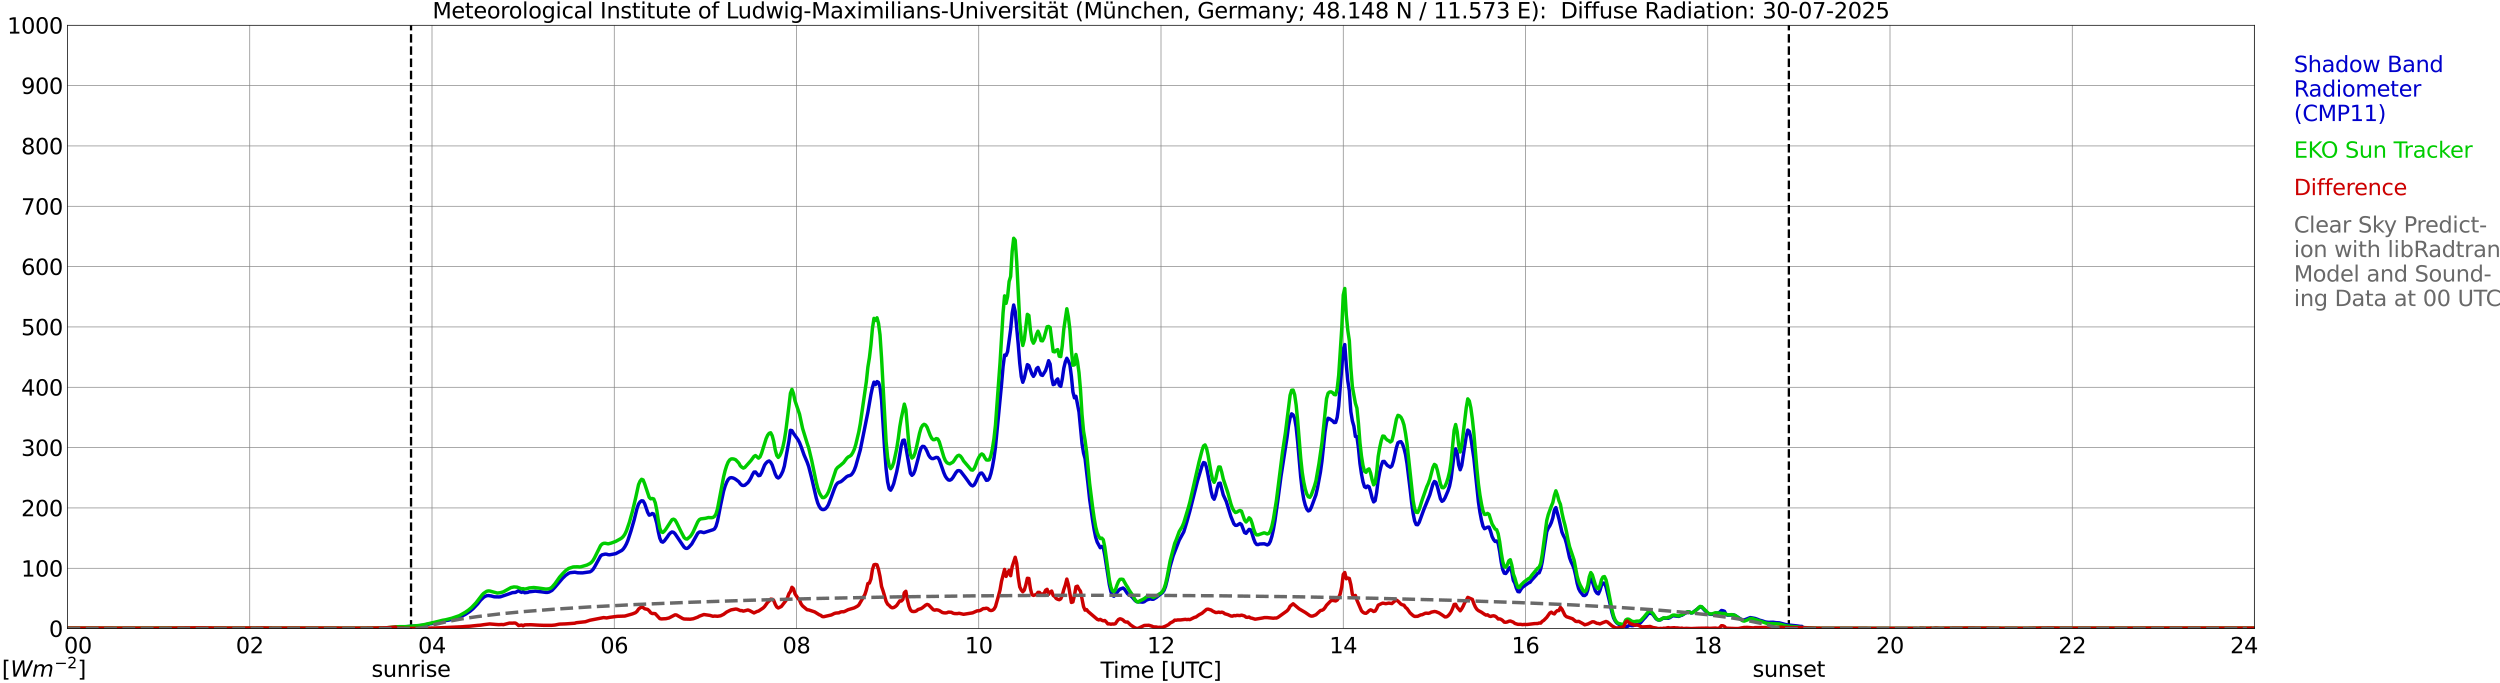 <?xml version="1.0" encoding="utf-8" standalone="no"?>
<!DOCTYPE svg PUBLIC "-//W3C//DTD SVG 1.1//EN"
  "http://www.w3.org/Graphics/SVG/1.1/DTD/svg11.dtd">
<svg xmlns:xlink="http://www.w3.org/1999/xlink" width="1085.4pt" height="296.64pt" viewBox="0 0 1085.4 296.64" xmlns="http://www.w3.org/2000/svg" version="1.1">
 <defs>
  <style type="text/css">*{stroke-linejoin: round; stroke-linecap: butt}</style>
 </defs>
 <g id="figure_1">
  <g id="patch_1">
   <path d="M 0 296.64 
L 1085.4 296.64 
L 1085.4 0 
L 0 0 
z
" style="fill: #ffffff"/>
  </g>
  <g id="axes_1">
   <g id="patch_2">
    <path d="M 29.306 272.909 
L 978.814 272.909 
L 978.814 10.976 
L 29.306 10.976 
z
" style="fill: #ffffff"/>
   </g>
   <g id="patch_3">
    <path d="M 978.814 272.909 
L 978.814 272.909 
L 978.814 10.976 
L 978.814 10.976 
z
" clip-path="url(#pe852d967cc)" style="fill: #d3d3d3; opacity: 0.25; stroke: #d3d3d3; stroke-linejoin: miter"/>
   </g>
   <g id="matplotlib.axis_1">
    <g id="xtick_1">
     <g id="line2d_1">
      <path d="M 29.306 272.909 
L 29.306 10.976 
" clip-path="url(#pe852d967cc)" style="fill: none; stroke: #808080; stroke-width: 0.3; stroke-linecap: square"/>
     </g>
     <g id="line2d_2"/>
     <g id="text_1">
      <!--    00 -->
      <g transform="translate(18.733 283.627) scale(0.095 -0.095)">
       <defs>
        <path id="DejaVuSans-20" transform="scale(0.016)"/>
        <path id="DejaVuSans-30" d="M 2034 4250 
Q 1547 4250 1301 3770 
Q 1056 3291 1056 2328 
Q 1056 1369 1301 889 
Q 1547 409 2034 409 
Q 2525 409 2770 889 
Q 3016 1369 3016 2328 
Q 3016 3291 2770 3770 
Q 2525 4250 2034 4250 
z
M 2034 4750 
Q 2819 4750 3233 4129 
Q 3647 3509 3647 2328 
Q 3647 1150 3233 529 
Q 2819 -91 2034 -91 
Q 1250 -91 836 529 
Q 422 1150 422 2328 
Q 422 3509 836 4129 
Q 1250 4750 2034 4750 
z
" transform="scale(0.016)"/>
       </defs>
       <use xlink:href="#DejaVuSans-20"/>
       <use xlink:href="#DejaVuSans-20" transform="translate(31.787 0)"/>
       <use xlink:href="#DejaVuSans-20" transform="translate(63.574 0)"/>
       <use xlink:href="#DejaVuSans-30" transform="translate(95.361 0)"/>
       <use xlink:href="#DejaVuSans-30" transform="translate(158.984 0)"/>
      </g>
     </g>
    </g>
    <g id="xtick_2">
     <g id="line2d_3">
      <path d="M 108.431 272.909 
L 108.431 10.976 
" clip-path="url(#pe852d967cc)" style="fill: none; stroke: #808080; stroke-width: 0.3; stroke-linecap: square"/>
     </g>
     <g id="line2d_4"/>
     <g id="text_2">
      <!-- 02 -->
      <g transform="translate(102.387 283.627) scale(0.095 -0.095)">
       <defs>
        <path id="DejaVuSans-32" d="M 1228 531 
L 3431 531 
L 3431 0 
L 469 0 
L 469 531 
Q 828 903 1448 1529 
Q 2069 2156 2228 2338 
Q 2531 2678 2651 2914 
Q 2772 3150 2772 3378 
Q 2772 3750 2511 3984 
Q 2250 4219 1831 4219 
Q 1534 4219 1204 4116 
Q 875 4013 500 3803 
L 500 4441 
Q 881 4594 1212 4672 
Q 1544 4750 1819 4750 
Q 2544 4750 2975 4387 
Q 3406 4025 3406 3419 
Q 3406 3131 3298 2873 
Q 3191 2616 2906 2266 
Q 2828 2175 2409 1742 
Q 1991 1309 1228 531 
z
" transform="scale(0.016)"/>
       </defs>
       <use xlink:href="#DejaVuSans-30"/>
       <use xlink:href="#DejaVuSans-32" transform="translate(63.623 0)"/>
      </g>
     </g>
    </g>
    <g id="xtick_3">
     <g id="line2d_5">
      <path d="M 187.557 272.909 
L 187.557 10.976 
" clip-path="url(#pe852d967cc)" style="fill: none; stroke: #808080; stroke-width: 0.3; stroke-linecap: square"/>
     </g>
     <g id="line2d_6"/>
     <g id="text_3">
      <!-- 04 -->
      <g transform="translate(181.513 283.627) scale(0.095 -0.095)">
       <defs>
        <path id="DejaVuSans-34" d="M 2419 4116 
L 825 1625 
L 2419 1625 
L 2419 4116 
z
M 2253 4666 
L 3047 4666 
L 3047 1625 
L 3713 1625 
L 3713 1100 
L 3047 1100 
L 3047 0 
L 2419 0 
L 2419 1100 
L 313 1100 
L 313 1709 
L 2253 4666 
z
" transform="scale(0.016)"/>
       </defs>
       <use xlink:href="#DejaVuSans-30"/>
       <use xlink:href="#DejaVuSans-34" transform="translate(63.623 0)"/>
      </g>
     </g>
    </g>
    <g id="xtick_4">
     <g id="line2d_7">
      <path d="M 266.683 272.909 
L 266.683 10.976 
" clip-path="url(#pe852d967cc)" style="fill: none; stroke: #808080; stroke-width: 0.3; stroke-linecap: square"/>
     </g>
     <g id="line2d_8"/>
     <g id="text_4">
      <!-- 06 -->
      <g transform="translate(260.638 283.627) scale(0.095 -0.095)">
       <defs>
        <path id="DejaVuSans-36" d="M 2113 2584 
Q 1688 2584 1439 2293 
Q 1191 2003 1191 1497 
Q 1191 994 1439 701 
Q 1688 409 2113 409 
Q 2538 409 2786 701 
Q 3034 994 3034 1497 
Q 3034 2003 2786 2293 
Q 2538 2584 2113 2584 
z
M 3366 4563 
L 3366 3988 
Q 3128 4100 2886 4159 
Q 2644 4219 2406 4219 
Q 1781 4219 1451 3797 
Q 1122 3375 1075 2522 
Q 1259 2794 1537 2939 
Q 1816 3084 2150 3084 
Q 2853 3084 3261 2657 
Q 3669 2231 3669 1497 
Q 3669 778 3244 343 
Q 2819 -91 2113 -91 
Q 1303 -91 875 529 
Q 447 1150 447 2328 
Q 447 3434 972 4092 
Q 1497 4750 2381 4750 
Q 2619 4750 2861 4703 
Q 3103 4656 3366 4563 
z
" transform="scale(0.016)"/>
       </defs>
       <use xlink:href="#DejaVuSans-30"/>
       <use xlink:href="#DejaVuSans-36" transform="translate(63.623 0)"/>
      </g>
     </g>
    </g>
    <g id="xtick_5">
     <g id="line2d_9">
      <path d="M 345.808 272.909 
L 345.808 10.976 
" clip-path="url(#pe852d967cc)" style="fill: none; stroke: #808080; stroke-width: 0.3; stroke-linecap: square"/>
     </g>
     <g id="line2d_10"/>
     <g id="text_5">
      <!-- 08 -->
      <g transform="translate(339.764 283.627) scale(0.095 -0.095)">
       <defs>
        <path id="DejaVuSans-38" d="M 2034 2216 
Q 1584 2216 1326 1975 
Q 1069 1734 1069 1313 
Q 1069 891 1326 650 
Q 1584 409 2034 409 
Q 2484 409 2743 651 
Q 3003 894 3003 1313 
Q 3003 1734 2745 1975 
Q 2488 2216 2034 2216 
z
M 1403 2484 
Q 997 2584 770 2862 
Q 544 3141 544 3541 
Q 544 4100 942 4425 
Q 1341 4750 2034 4750 
Q 2731 4750 3128 4425 
Q 3525 4100 3525 3541 
Q 3525 3141 3298 2862 
Q 3072 2584 2669 2484 
Q 3125 2378 3379 2068 
Q 3634 1759 3634 1313 
Q 3634 634 3220 271 
Q 2806 -91 2034 -91 
Q 1263 -91 848 271 
Q 434 634 434 1313 
Q 434 1759 690 2068 
Q 947 2378 1403 2484 
z
M 1172 3481 
Q 1172 3119 1398 2916 
Q 1625 2713 2034 2713 
Q 2441 2713 2670 2916 
Q 2900 3119 2900 3481 
Q 2900 3844 2670 4047 
Q 2441 4250 2034 4250 
Q 1625 4250 1398 4047 
Q 1172 3844 1172 3481 
z
" transform="scale(0.016)"/>
       </defs>
       <use xlink:href="#DejaVuSans-30"/>
       <use xlink:href="#DejaVuSans-38" transform="translate(63.623 0)"/>
      </g>
     </g>
    </g>
    <g id="xtick_6">
     <g id="line2d_11">
      <path d="M 424.934 272.909 
L 424.934 10.976 
" clip-path="url(#pe852d967cc)" style="fill: none; stroke: #808080; stroke-width: 0.3; stroke-linecap: square"/>
     </g>
     <g id="line2d_12"/>
     <g id="text_6">
      <!-- 10 -->
      <g transform="translate(418.89 283.627) scale(0.095 -0.095)">
       <defs>
        <path id="DejaVuSans-31" d="M 794 531 
L 1825 531 
L 1825 4091 
L 703 3866 
L 703 4441 
L 1819 4666 
L 2450 4666 
L 2450 531 
L 3481 531 
L 3481 0 
L 794 0 
L 794 531 
z
" transform="scale(0.016)"/>
       </defs>
       <use xlink:href="#DejaVuSans-31"/>
       <use xlink:href="#DejaVuSans-30" transform="translate(63.623 0)"/>
      </g>
     </g>
    </g>
    <g id="xtick_7">
     <g id="line2d_13">
      <path d="M 504.06 272.909 
L 504.06 10.976 
" clip-path="url(#pe852d967cc)" style="fill: none; stroke: #808080; stroke-width: 0.3; stroke-linecap: square"/>
     </g>
     <g id="line2d_14"/>
     <g id="text_7">
      <!-- 12 -->
      <g transform="translate(498.015 283.627) scale(0.095 -0.095)">
       <use xlink:href="#DejaVuSans-31"/>
       <use xlink:href="#DejaVuSans-32" transform="translate(63.623 0)"/>
      </g>
     </g>
    </g>
    <g id="xtick_8">
     <g id="line2d_15">
      <path d="M 583.185 272.909 
L 583.185 10.976 
" clip-path="url(#pe852d967cc)" style="fill: none; stroke: #808080; stroke-width: 0.3; stroke-linecap: square"/>
     </g>
     <g id="line2d_16"/>
     <g id="text_8">
      <!-- 14 -->
      <g transform="translate(577.141 283.627) scale(0.095 -0.095)">
       <use xlink:href="#DejaVuSans-31"/>
       <use xlink:href="#DejaVuSans-34" transform="translate(63.623 0)"/>
      </g>
     </g>
    </g>
    <g id="xtick_9">
     <g id="line2d_17">
      <path d="M 662.311 272.909 
L 662.311 10.976 
" clip-path="url(#pe852d967cc)" style="fill: none; stroke: #808080; stroke-width: 0.3; stroke-linecap: square"/>
     </g>
     <g id="line2d_18"/>
     <g id="text_9">
      <!-- 16 -->
      <g transform="translate(656.267 283.627) scale(0.095 -0.095)">
       <use xlink:href="#DejaVuSans-31"/>
       <use xlink:href="#DejaVuSans-36" transform="translate(63.623 0)"/>
      </g>
     </g>
    </g>
    <g id="xtick_10">
     <g id="line2d_19">
      <path d="M 741.437 272.909 
L 741.437 10.976 
" clip-path="url(#pe852d967cc)" style="fill: none; stroke: #808080; stroke-width: 0.3; stroke-linecap: square"/>
     </g>
     <g id="line2d_20"/>
     <g id="text_10">
      <!-- 18 -->
      <g transform="translate(735.392 283.627) scale(0.095 -0.095)">
       <use xlink:href="#DejaVuSans-31"/>
       <use xlink:href="#DejaVuSans-38" transform="translate(63.623 0)"/>
      </g>
     </g>
    </g>
    <g id="xtick_11">
     <g id="line2d_21">
      <path d="M 820.562 272.909 
L 820.562 10.976 
" clip-path="url(#pe852d967cc)" style="fill: none; stroke: #808080; stroke-width: 0.3; stroke-linecap: square"/>
     </g>
     <g id="line2d_22"/>
     <g id="text_11">
      <!-- 20 -->
      <g transform="translate(814.518 283.627) scale(0.095 -0.095)">
       <use xlink:href="#DejaVuSans-32"/>
       <use xlink:href="#DejaVuSans-30" transform="translate(63.623 0)"/>
      </g>
     </g>
    </g>
    <g id="xtick_12">
     <g id="line2d_23">
      <path d="M 899.688 272.909 
L 899.688 10.976 
" clip-path="url(#pe852d967cc)" style="fill: none; stroke: #808080; stroke-width: 0.3; stroke-linecap: square"/>
     </g>
     <g id="line2d_24"/>
     <g id="text_12">
      <!-- 22 -->
      <g transform="translate(893.644 283.627) scale(0.095 -0.095)">
       <use xlink:href="#DejaVuSans-32"/>
       <use xlink:href="#DejaVuSans-32" transform="translate(63.623 0)"/>
      </g>
     </g>
    </g>
    <g id="xtick_13">
     <g id="line2d_25">
      <path d="M 978.814 272.909 
L 978.814 10.976 
" clip-path="url(#pe852d967cc)" style="fill: none; stroke: #808080; stroke-width: 0.3; stroke-linecap: square"/>
     </g>
     <g id="line2d_26"/>
     <g id="text_13">
      <!-- 24    -->
      <g transform="translate(968.241 283.627) scale(0.095 -0.095)">
       <use xlink:href="#DejaVuSans-32"/>
       <use xlink:href="#DejaVuSans-34" transform="translate(63.623 0)"/>
       <use xlink:href="#DejaVuSans-20" transform="translate(127.246 0)"/>
       <use xlink:href="#DejaVuSans-20" transform="translate(159.033 0)"/>
       <use xlink:href="#DejaVuSans-20" transform="translate(190.82 0)"/>
      </g>
     </g>
    </g>
    <g id="text_14">
     <!-- Time [UTC] -->
     <g transform="translate(477.806 294.322) scale(0.095 -0.095)">
      <defs>
       <path id="DejaVuSans-54" d="M -19 4666 
L 3928 4666 
L 3928 4134 
L 2272 4134 
L 2272 0 
L 1638 0 
L 1638 4134 
L -19 4134 
L -19 4666 
z
" transform="scale(0.016)"/>
       <path id="DejaVuSans-69" d="M 603 3500 
L 1178 3500 
L 1178 0 
L 603 0 
L 603 3500 
z
M 603 4863 
L 1178 4863 
L 1178 4134 
L 603 4134 
L 603 4863 
z
" transform="scale(0.016)"/>
       <path id="DejaVuSans-6d" d="M 3328 2828 
Q 3544 3216 3844 3400 
Q 4144 3584 4550 3584 
Q 5097 3584 5394 3201 
Q 5691 2819 5691 2113 
L 5691 0 
L 5113 0 
L 5113 2094 
Q 5113 2597 4934 2840 
Q 4756 3084 4391 3084 
Q 3944 3084 3684 2787 
Q 3425 2491 3425 1978 
L 3425 0 
L 2847 0 
L 2847 2094 
Q 2847 2600 2669 2842 
Q 2491 3084 2119 3084 
Q 1678 3084 1418 2786 
Q 1159 2488 1159 1978 
L 1159 0 
L 581 0 
L 581 3500 
L 1159 3500 
L 1159 2956 
Q 1356 3278 1631 3431 
Q 1906 3584 2284 3584 
Q 2666 3584 2933 3390 
Q 3200 3197 3328 2828 
z
" transform="scale(0.016)"/>
       <path id="DejaVuSans-65" d="M 3597 1894 
L 3597 1613 
L 953 1613 
Q 991 1019 1311 708 
Q 1631 397 2203 397 
Q 2534 397 2845 478 
Q 3156 559 3463 722 
L 3463 178 
Q 3153 47 2828 -22 
Q 2503 -91 2169 -91 
Q 1331 -91 842 396 
Q 353 884 353 1716 
Q 353 2575 817 3079 
Q 1281 3584 2069 3584 
Q 2775 3584 3186 3129 
Q 3597 2675 3597 1894 
z
M 3022 2063 
Q 3016 2534 2758 2815 
Q 2500 3097 2075 3097 
Q 1594 3097 1305 2825 
Q 1016 2553 972 2059 
L 3022 2063 
z
" transform="scale(0.016)"/>
       <path id="DejaVuSans-5b" d="M 550 4863 
L 1875 4863 
L 1875 4416 
L 1125 4416 
L 1125 -397 
L 1875 -397 
L 1875 -844 
L 550 -844 
L 550 4863 
z
" transform="scale(0.016)"/>
       <path id="DejaVuSans-55" d="M 556 4666 
L 1191 4666 
L 1191 1831 
Q 1191 1081 1462 751 
Q 1734 422 2344 422 
Q 2950 422 3222 751 
Q 3494 1081 3494 1831 
L 3494 4666 
L 4128 4666 
L 4128 1753 
Q 4128 841 3676 375 
Q 3225 -91 2344 -91 
Q 1459 -91 1007 375 
Q 556 841 556 1753 
L 556 4666 
z
" transform="scale(0.016)"/>
       <path id="DejaVuSans-43" d="M 4122 4306 
L 4122 3641 
Q 3803 3938 3442 4084 
Q 3081 4231 2675 4231 
Q 1875 4231 1450 3742 
Q 1025 3253 1025 2328 
Q 1025 1406 1450 917 
Q 1875 428 2675 428 
Q 3081 428 3442 575 
Q 3803 722 4122 1019 
L 4122 359 
Q 3791 134 3420 21 
Q 3050 -91 2638 -91 
Q 1578 -91 968 557 
Q 359 1206 359 2328 
Q 359 3453 968 4101 
Q 1578 4750 2638 4750 
Q 3056 4750 3426 4639 
Q 3797 4528 4122 4306 
z
" transform="scale(0.016)"/>
       <path id="DejaVuSans-5d" d="M 1947 4863 
L 1947 -844 
L 622 -844 
L 622 -397 
L 1369 -397 
L 1369 4416 
L 622 4416 
L 622 4863 
L 1947 4863 
z
" transform="scale(0.016)"/>
      </defs>
      <use xlink:href="#DejaVuSans-54"/>
      <use xlink:href="#DejaVuSans-69" transform="translate(57.959 0)"/>
      <use xlink:href="#DejaVuSans-6d" transform="translate(85.742 0)"/>
      <use xlink:href="#DejaVuSans-65" transform="translate(183.154 0)"/>
      <use xlink:href="#DejaVuSans-20" transform="translate(244.678 0)"/>
      <use xlink:href="#DejaVuSans-5b" transform="translate(276.465 0)"/>
      <use xlink:href="#DejaVuSans-55" transform="translate(315.479 0)"/>
      <use xlink:href="#DejaVuSans-54" transform="translate(388.672 0)"/>
      <use xlink:href="#DejaVuSans-43" transform="translate(443.881 0)"/>
      <use xlink:href="#DejaVuSans-5d" transform="translate(513.705 0)"/>
     </g>
    </g>
   </g>
   <g id="matplotlib.axis_2">
    <g id="ytick_1">
     <g id="line2d_27">
      <path d="M 29.306 272.909 
L 978.814 272.909 
" clip-path="url(#pe852d967cc)" style="fill: none; stroke: #808080; stroke-width: 0.3; stroke-linecap: square"/>
     </g>
     <g id="line2d_28"/>
     <g id="text_15">
      <!-- 0 -->
      <g transform="translate(21.261 276.518) scale(0.095 -0.095)">
       <use xlink:href="#DejaVuSans-30"/>
      </g>
     </g>
    </g>
    <g id="ytick_2">
     <g id="line2d_29">
      <path d="M 29.306 246.715 
L 978.814 246.715 
" clip-path="url(#pe852d967cc)" style="fill: none; stroke: #808080; stroke-width: 0.3; stroke-linecap: square"/>
     </g>
     <g id="line2d_30"/>
     <g id="text_16">
      <!-- 100 -->
      <g transform="translate(9.173 250.325) scale(0.095 -0.095)">
       <use xlink:href="#DejaVuSans-31"/>
       <use xlink:href="#DejaVuSans-30" transform="translate(63.623 0)"/>
       <use xlink:href="#DejaVuSans-30" transform="translate(127.246 0)"/>
      </g>
     </g>
    </g>
    <g id="ytick_3">
     <g id="line2d_31">
      <path d="M 29.306 220.522 
L 978.814 220.522 
" clip-path="url(#pe852d967cc)" style="fill: none; stroke: #808080; stroke-width: 0.3; stroke-linecap: square"/>
     </g>
     <g id="line2d_32"/>
     <g id="text_17">
      <!-- 200 -->
      <g transform="translate(9.173 224.131) scale(0.095 -0.095)">
       <use xlink:href="#DejaVuSans-32"/>
       <use xlink:href="#DejaVuSans-30" transform="translate(63.623 0)"/>
       <use xlink:href="#DejaVuSans-30" transform="translate(127.246 0)"/>
      </g>
     </g>
    </g>
    <g id="ytick_4">
     <g id="line2d_33">
      <path d="M 29.306 194.329 
L 978.814 194.329 
" clip-path="url(#pe852d967cc)" style="fill: none; stroke: #808080; stroke-width: 0.3; stroke-linecap: square"/>
     </g>
     <g id="line2d_34"/>
     <g id="text_18">
      <!-- 300 -->
      <g transform="translate(9.173 197.938) scale(0.095 -0.095)">
       <defs>
        <path id="DejaVuSans-33" d="M 2597 2516 
Q 3050 2419 3304 2112 
Q 3559 1806 3559 1356 
Q 3559 666 3084 287 
Q 2609 -91 1734 -91 
Q 1441 -91 1130 -33 
Q 819 25 488 141 
L 488 750 
Q 750 597 1062 519 
Q 1375 441 1716 441 
Q 2309 441 2620 675 
Q 2931 909 2931 1356 
Q 2931 1769 2642 2001 
Q 2353 2234 1838 2234 
L 1294 2234 
L 1294 2753 
L 1863 2753 
Q 2328 2753 2575 2939 
Q 2822 3125 2822 3475 
Q 2822 3834 2567 4026 
Q 2313 4219 1838 4219 
Q 1578 4219 1281 4162 
Q 984 4106 628 3988 
L 628 4550 
Q 988 4650 1302 4700 
Q 1616 4750 1894 4750 
Q 2613 4750 3031 4423 
Q 3450 4097 3450 3541 
Q 3450 3153 3228 2886 
Q 3006 2619 2597 2516 
z
" transform="scale(0.016)"/>
       </defs>
       <use xlink:href="#DejaVuSans-33"/>
       <use xlink:href="#DejaVuSans-30" transform="translate(63.623 0)"/>
       <use xlink:href="#DejaVuSans-30" transform="translate(127.246 0)"/>
      </g>
     </g>
    </g>
    <g id="ytick_5">
     <g id="line2d_35">
      <path d="M 29.306 168.136 
L 978.814 168.136 
" clip-path="url(#pe852d967cc)" style="fill: none; stroke: #808080; stroke-width: 0.3; stroke-linecap: square"/>
     </g>
     <g id="line2d_36"/>
     <g id="text_19">
      <!-- 400 -->
      <g transform="translate(9.173 171.745) scale(0.095 -0.095)">
       <use xlink:href="#DejaVuSans-34"/>
       <use xlink:href="#DejaVuSans-30" transform="translate(63.623 0)"/>
       <use xlink:href="#DejaVuSans-30" transform="translate(127.246 0)"/>
      </g>
     </g>
    </g>
    <g id="ytick_6">
     <g id="line2d_37">
      <path d="M 29.306 141.942 
L 978.814 141.942 
" clip-path="url(#pe852d967cc)" style="fill: none; stroke: #808080; stroke-width: 0.3; stroke-linecap: square"/>
     </g>
     <g id="line2d_38"/>
     <g id="text_20">
      <!-- 500 -->
      <g transform="translate(9.173 145.551) scale(0.095 -0.095)">
       <defs>
        <path id="DejaVuSans-35" d="M 691 4666 
L 3169 4666 
L 3169 4134 
L 1269 4134 
L 1269 2991 
Q 1406 3038 1543 3061 
Q 1681 3084 1819 3084 
Q 2600 3084 3056 2656 
Q 3513 2228 3513 1497 
Q 3513 744 3044 326 
Q 2575 -91 1722 -91 
Q 1428 -91 1123 -41 
Q 819 9 494 109 
L 494 744 
Q 775 591 1075 516 
Q 1375 441 1709 441 
Q 2250 441 2565 725 
Q 2881 1009 2881 1497 
Q 2881 1984 2565 2268 
Q 2250 2553 1709 2553 
Q 1456 2553 1204 2497 
Q 953 2441 691 2322 
L 691 4666 
z
" transform="scale(0.016)"/>
       </defs>
       <use xlink:href="#DejaVuSans-35"/>
       <use xlink:href="#DejaVuSans-30" transform="translate(63.623 0)"/>
       <use xlink:href="#DejaVuSans-30" transform="translate(127.246 0)"/>
      </g>
     </g>
    </g>
    <g id="ytick_7">
     <g id="line2d_39">
      <path d="M 29.306 115.749 
L 978.814 115.749 
" clip-path="url(#pe852d967cc)" style="fill: none; stroke: #808080; stroke-width: 0.3; stroke-linecap: square"/>
     </g>
     <g id="line2d_40"/>
     <g id="text_21">
      <!-- 600 -->
      <g transform="translate(9.173 119.358) scale(0.095 -0.095)">
       <use xlink:href="#DejaVuSans-36"/>
       <use xlink:href="#DejaVuSans-30" transform="translate(63.623 0)"/>
       <use xlink:href="#DejaVuSans-30" transform="translate(127.246 0)"/>
      </g>
     </g>
    </g>
    <g id="ytick_8">
     <g id="line2d_41">
      <path d="M 29.306 89.556 
L 978.814 89.556 
" clip-path="url(#pe852d967cc)" style="fill: none; stroke: #808080; stroke-width: 0.3; stroke-linecap: square"/>
     </g>
     <g id="line2d_42"/>
     <g id="text_22">
      <!-- 700 -->
      <g transform="translate(9.173 93.165) scale(0.095 -0.095)">
       <defs>
        <path id="DejaVuSans-37" d="M 525 4666 
L 3525 4666 
L 3525 4397 
L 1831 0 
L 1172 0 
L 2766 4134 
L 525 4134 
L 525 4666 
z
" transform="scale(0.016)"/>
       </defs>
       <use xlink:href="#DejaVuSans-37"/>
       <use xlink:href="#DejaVuSans-30" transform="translate(63.623 0)"/>
       <use xlink:href="#DejaVuSans-30" transform="translate(127.246 0)"/>
      </g>
     </g>
    </g>
    <g id="ytick_9">
     <g id="line2d_43">
      <path d="M 29.306 63.362 
L 978.814 63.362 
" clip-path="url(#pe852d967cc)" style="fill: none; stroke: #808080; stroke-width: 0.3; stroke-linecap: square"/>
     </g>
     <g id="line2d_44"/>
     <g id="text_23">
      <!-- 800 -->
      <g transform="translate(9.173 66.972) scale(0.095 -0.095)">
       <use xlink:href="#DejaVuSans-38"/>
       <use xlink:href="#DejaVuSans-30" transform="translate(63.623 0)"/>
       <use xlink:href="#DejaVuSans-30" transform="translate(127.246 0)"/>
      </g>
     </g>
    </g>
    <g id="ytick_10">
     <g id="line2d_45">
      <path d="M 29.306 37.169 
L 978.814 37.169 
" clip-path="url(#pe852d967cc)" style="fill: none; stroke: #808080; stroke-width: 0.3; stroke-linecap: square"/>
     </g>
     <g id="line2d_46"/>
     <g id="text_24">
      <!-- 900 -->
      <g transform="translate(9.173 40.778) scale(0.095 -0.095)">
       <defs>
        <path id="DejaVuSans-39" d="M 703 97 
L 703 672 
Q 941 559 1184 500 
Q 1428 441 1663 441 
Q 2288 441 2617 861 
Q 2947 1281 2994 2138 
Q 2813 1869 2534 1725 
Q 2256 1581 1919 1581 
Q 1219 1581 811 2004 
Q 403 2428 403 3163 
Q 403 3881 828 4315 
Q 1253 4750 1959 4750 
Q 2769 4750 3195 4129 
Q 3622 3509 3622 2328 
Q 3622 1225 3098 567 
Q 2575 -91 1691 -91 
Q 1453 -91 1209 -44 
Q 966 3 703 97 
z
M 1959 2075 
Q 2384 2075 2632 2365 
Q 2881 2656 2881 3163 
Q 2881 3666 2632 3958 
Q 2384 4250 1959 4250 
Q 1534 4250 1286 3958 
Q 1038 3666 1038 3163 
Q 1038 2656 1286 2365 
Q 1534 2075 1959 2075 
z
" transform="scale(0.016)"/>
       </defs>
       <use xlink:href="#DejaVuSans-39"/>
       <use xlink:href="#DejaVuSans-30" transform="translate(63.623 0)"/>
       <use xlink:href="#DejaVuSans-30" transform="translate(127.246 0)"/>
      </g>
     </g>
    </g>
    <g id="ytick_11">
     <g id="line2d_47">
      <path d="M 29.306 10.976 
L 978.814 10.976 
" clip-path="url(#pe852d967cc)" style="fill: none; stroke: #808080; stroke-width: 0.3; stroke-linecap: square"/>
     </g>
     <g id="line2d_48"/>
     <g id="text_25">
      <!-- 1000 -->
      <g transform="translate(3.128 14.585) scale(0.095 -0.095)">
       <use xlink:href="#DejaVuSans-31"/>
       <use xlink:href="#DejaVuSans-30" transform="translate(63.623 0)"/>
       <use xlink:href="#DejaVuSans-30" transform="translate(127.246 0)"/>
       <use xlink:href="#DejaVuSans-30" transform="translate(190.869 0)"/>
      </g>
     </g>
    </g>
   </g>
   <g id="line2d_49">
    <path d="M 178.458 272.909 
L 178.458 10.976 
" clip-path="url(#pe852d967cc)" style="fill: none; stroke-dasharray: 3.7,1.6; stroke-dashoffset: 0; stroke: #000000"/>
   </g>
   <g id="line2d_50">
    <path d="M 776.648 272.909 
L 776.648 10.976 
" clip-path="url(#pe852d967cc)" style="fill: none; stroke-dasharray: 3.7,1.6; stroke-dashoffset: 0; stroke: #000000"/>
   </g>
   <g id="line2d_51">
    <path d="M 29.306 272.909 
L 171.732 272.909 
L 172.391 272.257 
L 174.37 272.207 
L 175.029 272.306 
L 176.348 272.107 
L 183.601 271.502 
L 190.195 270.09 
L 192.173 269.739 
L 193.492 269.436 
L 194.81 269.234 
L 198.767 268.228 
L 200.085 267.723 
L 202.063 266.717 
L 204.042 265.407 
L 205.36 264.299 
L 207.339 262.232 
L 208.657 260.572 
L 209.976 259.312 
L 210.635 258.908 
L 211.295 258.657 
L 211.954 258.555 
L 213.273 258.757 
L 214.592 259.11 
L 216.57 259.16 
L 217.229 259.11 
L 220.526 258.002 
L 222.504 257.298 
L 223.823 257.195 
L 225.142 256.441 
L 225.801 256.894 
L 226.461 257.195 
L 227.12 256.792 
L 227.779 257.347 
L 229.098 257.195 
L 229.757 256.944 
L 232.395 256.643 
L 235.033 256.944 
L 237.011 257.195 
L 237.67 257.195 
L 238.329 257.046 
L 239.648 256.339 
L 240.967 254.93 
L 244.264 251.05 
L 245.583 249.791 
L 246.901 248.884 
L 247.561 248.633 
L 249.539 248.431 
L 250.858 248.683 
L 252.836 248.732 
L 256.133 248.279 
L 256.792 247.878 
L 257.451 247.224 
L 258.111 246.215 
L 260.748 241.38 
L 261.408 240.874 
L 262.726 240.573 
L 263.386 240.623 
L 264.045 240.825 
L 264.705 240.874 
L 267.342 240.371 
L 269.98 238.962 
L 270.639 238.307 
L 271.298 237.349 
L 271.958 236.141 
L 272.617 234.58 
L 273.936 230.549 
L 275.255 225.965 
L 276.573 220.726 
L 277.233 218.864 
L 277.892 217.905 
L 278.552 217.403 
L 279.211 217.502 
L 279.87 218.61 
L 281.189 222.44 
L 281.849 223.65 
L 282.508 223.448 
L 283.167 222.942 
L 283.827 223.194 
L 284.486 224.758 
L 285.145 227.225 
L 285.805 230.8 
L 286.464 233.671 
L 287.124 235.133 
L 287.783 235.384 
L 288.442 234.832 
L 289.761 233.069 
L 290.42 232.06 
L 291.08 231.356 
L 291.739 230.952 
L 292.399 231.104 
L 293.058 231.707 
L 295.036 234.63 
L 296.355 236.594 
L 297.014 237.55 
L 297.674 238.056 
L 298.333 238.106 
L 298.992 237.653 
L 300.311 236.191 
L 301.63 233.873 
L 302.949 231.508 
L 303.608 231.002 
L 304.267 230.903 
L 305.586 231.254 
L 309.543 229.996 
L 310.202 229.643 
L 310.861 228.485 
L 311.521 226.217 
L 312.839 219.467 
L 314.158 213.222 
L 314.818 211.056 
L 315.477 209.393 
L 316.136 208.185 
L 316.796 207.53 
L 317.455 207.378 
L 318.114 207.478 
L 318.774 207.732 
L 319.433 208.133 
L 320.752 209.141 
L 321.411 210.047 
L 322.071 210.653 
L 322.73 210.804 
L 323.39 210.653 
L 324.708 209.545 
L 325.368 208.638 
L 326.027 207.478 
L 326.686 206.069 
L 327.346 204.961 
L 328.005 204.911 
L 329.324 206.522 
L 329.983 206.37 
L 330.643 205.212 
L 331.961 201.888 
L 332.621 200.982 
L 333.28 200.377 
L 333.94 200.125 
L 334.599 200.678 
L 335.258 201.888 
L 336.577 205.817 
L 337.236 207.127 
L 337.896 207.53 
L 338.555 207.025 
L 339.215 205.969 
L 339.874 204.557 
L 340.533 202.391 
L 341.852 195.188 
L 342.512 191.563 
L 343.171 186.827 
L 343.83 186.979 
L 344.49 188.137 
L 346.468 190.908 
L 347.127 192.165 
L 347.787 193.829 
L 349.105 197.556 
L 350.424 200.628 
L 351.083 202.493 
L 352.402 207.63 
L 354.38 216.192 
L 355.04 218.411 
L 355.699 219.87 
L 356.359 220.829 
L 357.018 221.229 
L 357.677 221.229 
L 358.337 220.928 
L 358.996 220.224 
L 359.655 219.116 
L 360.974 215.69 
L 362.293 212.062 
L 362.952 210.603 
L 363.612 209.746 
L 364.271 209.393 
L 364.93 209.191 
L 365.59 208.738 
L 367.568 206.975 
L 368.227 206.624 
L 368.887 206.472 
L 369.546 206.168 
L 370.206 205.364 
L 370.865 204.154 
L 371.524 202.391 
L 373.502 195.34 
L 376.799 178.969 
L 378.118 171.313 
L 378.777 168.188 
L 379.437 165.922 
L 380.096 166.98 
L 380.756 165.671 
L 381.415 166.024 
L 382.074 168.039 
L 382.734 173.73 
L 384.053 194.837 
L 384.712 203.549 
L 385.371 209.191 
L 386.031 212.164 
L 386.69 212.819 
L 387.349 211.661 
L 388.009 209.998 
L 389.328 204.759 
L 389.987 201.485 
L 391.306 193.475 
L 391.965 191.209 
L 392.624 191.057 
L 393.284 194.03 
L 395.262 205.464 
L 395.921 206.37 
L 396.581 205.767 
L 397.24 204.204 
L 398.559 199.269 
L 399.218 196.6 
L 399.878 194.533 
L 400.537 193.779 
L 401.196 193.878 
L 401.856 194.685 
L 402.515 195.995 
L 403.175 197.606 
L 403.834 198.564 
L 404.493 199.067 
L 405.153 199.117 
L 406.471 198.564 
L 407.131 198.664 
L 407.79 199.62 
L 409.109 203.35 
L 409.768 205.262 
L 410.428 206.773 
L 411.087 207.732 
L 411.746 208.387 
L 412.406 208.486 
L 413.065 208.133 
L 413.725 207.329 
L 415.043 205.162 
L 415.703 204.405 
L 416.362 204.306 
L 417.022 204.557 
L 419 207.127 
L 420.318 208.939 
L 420.978 209.898 
L 421.637 210.653 
L 422.297 210.954 
L 422.956 210.501 
L 423.615 209.343 
L 424.934 206.37 
L 425.593 205.464 
L 426.253 205.364 
L 426.912 206.168 
L 428.231 208.536 
L 428.89 208.437 
L 429.55 207.68 
L 430.209 205.616 
L 430.869 202.695 
L 431.528 198.965 
L 432.187 194.13 
L 434.825 166.878 
L 435.484 159.222 
L 436.144 154.135 
L 436.803 154.337 
L 437.462 152.624 
L 438.781 143.003 
L 439.44 136.051 
L 440.1 132.426 
L 440.759 135.247 
L 442.078 149.551 
L 442.737 157.711 
L 443.397 163.505 
L 444.056 165.972 
L 444.716 164.159 
L 446.034 158.316 
L 446.694 158.719 
L 448.012 162.347 
L 448.672 163.405 
L 449.331 162.397 
L 449.991 160.078 
L 450.65 159.526 
L 451.969 162.75 
L 452.628 163.002 
L 453.947 160.885 
L 454.606 158.921 
L 455.266 156.603 
L 455.925 158.064 
L 456.584 163.908 
L 457.244 166.98 
L 457.903 166.729 
L 458.563 165.168 
L 459.222 164.513 
L 459.881 167.182 
L 460.541 167.735 
L 461.2 164.513 
L 461.859 159.877 
L 462.519 157.108 
L 463.178 155.547 
L 463.838 156.705 
L 464.497 158.365 
L 465.156 163.405 
L 465.816 170.152 
L 466.475 172.722 
L 467.134 172.067 
L 468.453 178.867 
L 469.772 192.618 
L 470.431 196.699 
L 471.091 199.117 
L 472.409 210.553 
L 473.069 216.698 
L 474.388 226.015 
L 475.047 230.046 
L 475.706 233.32 
L 476.366 235.384 
L 477.685 237.802 
L 478.344 237.249 
L 479.003 237.702 
L 479.663 241.076 
L 481.641 253.872 
L 482.3 256.792 
L 482.96 258.505 
L 483.619 258.859 
L 484.278 258.154 
L 485.597 256.391 
L 486.256 255.786 
L 487.575 255.281 
L 488.235 255.836 
L 489.553 257.8 
L 490.213 258.303 
L 490.872 258.657 
L 491.532 259.21 
L 492.85 260.773 
L 493.51 261.227 
L 496.147 261.428 
L 496.807 261.227 
L 497.466 260.721 
L 498.125 260.37 
L 499.444 260.016 
L 500.103 260.168 
L 500.763 260.168 
L 502.082 259.362 
L 504.719 257.245 
L 505.379 256.289 
L 506.038 254.576 
L 506.697 252.007 
L 508.016 245.914 
L 509.335 241.33 
L 511.972 234.528 
L 513.95 230.903 
L 515.269 226.62 
L 516.588 221.884 
L 519.885 208.84 
L 521.863 202.239 
L 522.522 200.83 
L 523.182 201.032 
L 523.841 202.996 
L 525.16 209.746 
L 525.819 213.371 
L 526.479 215.891 
L 527.138 216.748 
L 527.797 214.985 
L 528.457 212.012 
L 529.116 209.898 
L 529.776 209.746 
L 531.094 214.883 
L 532.413 217.756 
L 534.391 224.202 
L 535.71 227.427 
L 536.369 228.082 
L 537.029 228.082 
L 538.348 227.275 
L 539.007 227.778 
L 540.326 231.204 
L 540.985 231.557 
L 542.304 229.844 
L 542.963 229.996 
L 543.623 231.707 
L 544.282 233.925 
L 544.941 235.586 
L 545.601 236.393 
L 546.26 236.442 
L 546.919 236.191 
L 548.898 236.091 
L 550.216 236.594 
L 550.876 236.241 
L 551.535 235.033 
L 552.195 232.867 
L 552.854 229.894 
L 553.513 226.167 
L 554.832 216.847 
L 556.151 206.875 
L 558.788 189.85 
L 559.448 184.661 
L 560.107 181.337 
L 560.766 179.674 
L 561.426 180.127 
L 562.085 181.588 
L 562.745 185.517 
L 563.404 191.964 
L 564.723 207.177 
L 565.382 212.819 
L 566.042 216.797 
L 566.701 219.367 
L 567.36 221.03 
L 568.02 221.834 
L 568.679 221.533 
L 569.338 220.224 
L 571.317 214.833 
L 571.976 211.962 
L 573.295 204.859 
L 573.954 200.076 
L 575.273 187.532 
L 575.932 183.249 
L 576.592 181.588 
L 577.251 181.84 
L 578.57 182.746 
L 579.229 183.451 
L 579.889 183.401 
L 580.548 181.235 
L 581.207 176.3 
L 583.185 151.618 
L 583.845 149.601 
L 584.504 158.365 
L 585.164 165.419 
L 585.823 169.65 
L 586.482 178.767 
L 587.142 182.746 
L 587.801 185.064 
L 588.46 189.496 
L 589.12 189.546 
L 589.779 194.533 
L 590.439 201.233 
L 591.098 205.767 
L 591.757 209.191 
L 592.417 211.307 
L 593.076 211.711 
L 593.736 211.006 
L 594.395 211.357 
L 595.054 213.474 
L 595.714 216.192 
L 596.373 217.905 
L 597.032 217.353 
L 597.692 213.775 
L 598.351 208.387 
L 599.011 204.859 
L 599.67 202.14 
L 600.329 200.377 
L 600.989 200.327 
L 602.307 202.04 
L 603.626 202.844 
L 604.286 202.292 
L 604.945 200.275 
L 606.264 194.381 
L 606.923 192.267 
L 607.582 191.864 
L 608.242 191.762 
L 608.901 192.77 
L 609.561 194.685 
L 610.22 197.354 
L 610.879 201.385 
L 612.198 212.214 
L 612.858 218.057 
L 613.517 222.893 
L 614.176 226.167 
L 614.836 227.728 
L 615.495 227.83 
L 616.154 226.772 
L 618.133 221.332 
L 620.77 214.833 
L 622.089 210.249 
L 622.748 209.042 
L 623.408 209.393 
L 624.067 211.357 
L 625.386 216.546 
L 626.045 217.654 
L 626.705 217.251 
L 627.364 216.143 
L 628.683 213.07 
L 629.342 211.056 
L 630.001 207.782 
L 631.32 197.304 
L 631.98 194.887 
L 632.639 196.65 
L 633.298 201.838 
L 633.958 203.952 
L 634.617 202.14 
L 636.595 189.245 
L 637.255 186.725 
L 637.914 187.28 
L 638.573 190.051 
L 639.892 198.965 
L 641.87 217.905 
L 642.53 222.39 
L 643.189 225.866 
L 643.848 228.433 
L 644.508 229.543 
L 645.827 228.888 
L 646.486 228.836 
L 647.145 230.651 
L 647.805 232.967 
L 648.464 234.276 
L 649.123 235.083 
L 649.783 234.881 
L 650.442 235.89 
L 651.102 239.465 
L 651.761 243.949 
L 652.42 247.273 
L 653.08 248.835 
L 653.739 248.986 
L 654.399 248.13 
L 655.058 246.668 
L 655.717 246.315 
L 656.377 248.481 
L 657.036 252.007 
L 657.695 253.217 
L 658.355 255.383 
L 659.014 256.844 
L 659.674 256.944 
L 660.333 255.836 
L 660.992 254.979 
L 663.63 253.065 
L 664.289 252.813 
L 664.949 251.907 
L 666.927 249.741 
L 667.586 248.884 
L 668.246 248.683 
L 668.905 247.022 
L 669.564 243.999 
L 671.542 230.853 
L 672.202 229.289 
L 672.861 228.283 
L 673.521 226.871 
L 674.18 224.807 
L 674.839 221.483 
L 675.499 220.375 
L 676.817 225.211 
L 678.136 231.052 
L 678.796 232.563 
L 679.455 233.773 
L 680.114 236.091 
L 681.433 242.085 
L 682.092 243.897 
L 682.752 245.259 
L 683.411 246.97 
L 684.071 249.791 
L 684.73 253.217 
L 685.389 255.585 
L 686.049 256.844 
L 687.368 258.505 
L 688.027 258.555 
L 688.686 258.052 
L 689.346 256.137 
L 690.005 252.764 
L 690.664 251.252 
L 691.324 252.512 
L 692.643 256.541 
L 693.302 257.499 
L 693.961 257.85 
L 694.621 256.339 
L 695.28 254.123 
L 695.939 253.117 
L 696.599 253.217 
L 697.258 254.828 
L 698.577 260.218 
L 699.896 266.062 
L 700.555 268.228 
L 701.215 269.538 
L 701.874 270.394 
L 702.533 270.897 
L 703.852 271.652 
L 705.83 272.055 
L 706.49 272.055 
L 707.149 271.602 
L 707.808 271.502 
L 708.468 271.652 
L 709.127 271.602 
L 709.786 271.35 
L 711.105 271.149 
L 711.765 270.798 
L 712.424 270.193 
L 713.743 268.631 
L 714.402 267.977 
L 715.721 266.313 
L 716.38 266.214 
L 717.04 266.363 
L 717.699 266.869 
L 719.018 268.681 
L 719.677 269.085 
L 720.337 269.234 
L 720.996 269.085 
L 721.655 268.579 
L 722.315 268.377 
L 724.293 268.43 
L 724.952 268.178 
L 726.271 267.322 
L 728.909 267.623 
L 729.568 267.269 
L 730.227 267.12 
L 731.546 266.264 
L 732.865 265.609 
L 733.524 265.708 
L 734.184 266.112 
L 734.843 266.012 
L 738.14 263.443 
L 738.799 263.542 
L 740.118 265.004 
L 741.437 266.264 
L 742.096 266.565 
L 742.756 266.717 
L 743.415 266.717 
L 745.393 266.214 
L 746.052 266.112 
L 746.712 265.708 
L 747.371 265.053 
L 748.031 265.156 
L 748.69 265.407 
L 749.349 266.766 
L 750.009 267.068 
L 752.646 266.968 
L 753.306 267.22 
L 755.943 268.933 
L 757.262 269.184 
L 759.899 268.126 
L 761.878 268.48 
L 763.196 268.933 
L 763.856 269.234 
L 765.174 269.587 
L 766.493 270.041 
L 767.812 270.193 
L 769.79 270.143 
L 771.109 270.342 
L 772.428 270.394 
L 775.065 271.099 
L 776.384 271.35 
L 780.34 271.754 
L 781.659 271.955 
L 782.318 271.955 
L 782.978 272.909 
L 978.154 272.909 
L 978.154 272.909 
" clip-path="url(#pe852d967cc)" style="fill: none; stroke: #0000cc; stroke-width: 1.5; stroke-linecap: square"/>
   </g>
   <g id="line2d_52">
    <path d="M 28.646 272.681 
L 82.056 272.658 
L 84.034 272.597 
L 87.991 272.584 
L 90.628 272.629 
L 101.838 272.682 
L 105.794 272.672 
L 107.772 272.648 
L 110.41 272.677 
L 114.366 272.619 
L 118.982 272.712 
L 126.235 272.664 
L 127.553 272.693 
L 131.51 272.675 
L 134.807 272.674 
L 151.951 272.7 
L 158.544 272.702 
L 167.116 272.594 
L 168.435 272.494 
L 172.391 272.113 
L 173.71 272.063 
L 175.688 272.077 
L 177.666 271.939 
L 182.282 271.524 
L 184.26 271.177 
L 186.898 270.564 
L 188.216 270.27 
L 189.535 269.966 
L 192.173 269.293 
L 193.492 269.077 
L 196.129 268.419 
L 199.426 267.297 
L 202.063 265.798 
L 203.382 264.868 
L 204.701 263.781 
L 206.679 261.712 
L 209.317 258.275 
L 209.976 257.612 
L 211.295 256.722 
L 211.954 256.564 
L 212.614 256.584 
L 215.91 257.483 
L 217.229 257.327 
L 218.548 256.951 
L 221.845 255.095 
L 223.164 254.819 
L 224.482 254.915 
L 226.461 255.639 
L 227.12 255.57 
L 227.779 255.734 
L 228.439 255.651 
L 229.757 255.261 
L 231.736 255.078 
L 233.714 255.296 
L 237.011 255.758 
L 238.329 255.641 
L 238.989 255.383 
L 239.648 254.914 
L 240.967 253.384 
L 242.945 250.567 
L 244.264 249.068 
L 245.583 247.743 
L 246.901 246.789 
L 248.88 246.134 
L 250.858 246.066 
L 251.517 246.15 
L 252.176 246.091 
L 254.814 245.322 
L 256.133 244.652 
L 256.792 244.128 
L 257.451 243.336 
L 258.111 242.213 
L 260.748 236.873 
L 261.408 236.201 
L 262.067 235.896 
L 262.726 235.863 
L 264.045 236.117 
L 265.364 235.783 
L 267.342 235.046 
L 269.32 233.959 
L 269.98 233.523 
L 270.639 232.863 
L 271.298 231.908 
L 271.958 230.52 
L 273.277 226.692 
L 274.595 221.945 
L 275.914 216.436 
L 277.233 210.409 
L 277.892 208.908 
L 278.552 208.087 
L 279.211 208.363 
L 279.87 210.001 
L 281.849 215.919 
L 282.508 216.567 
L 283.167 216.411 
L 283.827 216.633 
L 284.486 218.287 
L 285.145 221.475 
L 285.805 225.824 
L 286.464 229.351 
L 287.124 230.934 
L 287.783 231.169 
L 288.442 230.585 
L 289.102 229.724 
L 291.739 225.64 
L 292.399 225.398 
L 293.058 225.738 
L 293.717 226.812 
L 295.696 230.844 
L 297.014 233.391 
L 297.674 233.936 
L 298.333 234.037 
L 299.652 232.921 
L 300.311 232.055 
L 300.971 230.869 
L 302.949 226.527 
L 303.608 225.63 
L 304.267 225.271 
L 306.246 225.032 
L 307.564 224.692 
L 308.883 224.76 
L 309.543 224.656 
L 310.202 224.191 
L 310.861 223.115 
L 311.521 220.869 
L 312.839 213.916 
L 314.158 207.033 
L 314.818 204.299 
L 315.477 202.21 
L 316.136 200.604 
L 316.796 199.678 
L 317.455 199.241 
L 318.114 199.203 
L 318.774 199.345 
L 319.433 199.637 
L 320.752 201.025 
L 321.411 202.233 
L 322.071 202.838 
L 322.73 203.232 
L 323.39 202.924 
L 326.027 199.965 
L 327.346 198.161 
L 328.005 197.788 
L 329.324 198.911 
L 329.983 198.34 
L 330.643 196.756 
L 332.621 190.416 
L 333.28 188.956 
L 333.94 188.121 
L 334.599 187.891 
L 335.258 189.167 
L 335.918 191.613 
L 336.577 195.263 
L 337.236 197.731 
L 337.896 198.585 
L 338.555 197.806 
L 339.215 196.378 
L 339.874 194.176 
L 340.533 191.097 
L 341.193 186.935 
L 342.512 176.417 
L 343.171 170.734 
L 343.83 169.054 
L 344.49 170.85 
L 345.149 173.959 
L 347.127 179.81 
L 348.446 186.001 
L 350.424 192.442 
L 351.083 194.377 
L 352.402 199.912 
L 354.38 209.396 
L 355.04 211.961 
L 355.699 213.869 
L 356.359 215.089 
L 357.018 216.016 
L 357.677 216.058 
L 358.337 215.627 
L 358.996 214.842 
L 359.655 213.609 
L 360.315 211.844 
L 362.952 203.86 
L 363.612 202.997 
L 364.93 201.985 
L 366.249 200.843 
L 367.568 199.048 
L 368.227 198.416 
L 368.887 198.096 
L 369.546 197.624 
L 370.206 196.581 
L 370.865 195.171 
L 371.524 193.092 
L 372.843 187.543 
L 373.502 183.996 
L 376.14 165.627 
L 376.799 159.404 
L 377.459 155.322 
L 378.118 149.785 
L 378.777 142.552 
L 379.437 138.225 
L 380.096 139.114 
L 380.756 137.972 
L 381.415 140.362 
L 382.074 145.475 
L 382.734 155.446 
L 384.712 191.723 
L 385.371 198.603 
L 386.031 202.095 
L 386.69 203.461 
L 387.349 202.634 
L 388.009 200.852 
L 389.328 194.675 
L 389.987 190.432 
L 390.646 185.326 
L 391.306 181.513 
L 392.624 175.454 
L 393.284 177.832 
L 394.603 192.95 
L 395.262 197.327 
L 395.921 198.871 
L 396.581 198.365 
L 397.24 196.757 
L 397.899 194.189 
L 399.218 188.123 
L 399.878 185.856 
L 400.537 184.691 
L 401.196 184.216 
L 401.856 184.521 
L 402.515 185.496 
L 403.834 188.974 
L 404.493 190.286 
L 405.153 190.89 
L 405.812 190.873 
L 406.471 190.404 
L 407.131 190.588 
L 407.79 191.772 
L 409.768 198.419 
L 410.428 199.974 
L 411.087 200.861 
L 411.746 201.225 
L 412.406 201.382 
L 413.725 200.621 
L 414.384 199.743 
L 415.043 198.668 
L 415.703 197.902 
L 416.362 197.646 
L 417.022 198.062 
L 417.681 198.938 
L 418.34 200.117 
L 420.318 202.428 
L 421.637 204.002 
L 422.297 204.116 
L 422.956 203.388 
L 423.615 201.947 
L 424.275 200.056 
L 424.934 198.651 
L 425.593 197.573 
L 426.253 197.074 
L 426.912 197.475 
L 427.572 198.735 
L 428.231 199.672 
L 428.89 199.762 
L 429.55 199.639 
L 430.209 197.79 
L 430.869 194.739 
L 431.528 190.537 
L 432.187 184.586 
L 434.165 157.605 
L 435.484 135.924 
L 436.144 128.451 
L 436.803 131.687 
L 437.462 128.737 
L 438.122 122.182 
L 438.781 120.034 
L 439.44 109.166 
L 440.1 103.45 
L 440.759 104.286 
L 441.419 113.683 
L 442.737 139.618 
L 443.397 146.758 
L 444.056 149.991 
L 444.716 147.437 
L 446.034 136.476 
L 446.694 136.965 
L 447.353 143.253 
L 448.012 147.602 
L 448.672 148.997 
L 449.331 147.777 
L 449.991 145.254 
L 450.65 143.787 
L 451.309 145.33 
L 451.969 147.884 
L 452.628 147.98 
L 453.287 146.651 
L 454.606 141.864 
L 455.266 141.723 
L 455.925 142.188 
L 457.244 152.614 
L 457.903 152.781 
L 458.563 152.094 
L 459.222 151.794 
L 459.881 154.65 
L 460.541 154.817 
L 461.2 150.051 
L 461.859 142.901 
L 463.178 134.051 
L 463.838 137.61 
L 464.497 142.983 
L 465.156 152.047 
L 465.816 158.567 
L 466.475 158.393 
L 467.134 153.903 
L 467.794 156.922 
L 468.453 161.746 
L 469.113 169.317 
L 469.772 179.981 
L 470.431 187.172 
L 471.091 191.11 
L 471.75 196.153 
L 473.069 209.86 
L 474.388 220.42 
L 475.047 225.004 
L 475.706 228.761 
L 476.366 231.346 
L 477.025 232.881 
L 477.685 233.797 
L 478.344 233.63 
L 479.003 234.333 
L 479.663 237.575 
L 481.641 251.802 
L 482.3 254.896 
L 482.96 256.491 
L 483.619 256.894 
L 484.278 256.009 
L 484.938 254.047 
L 485.597 252.447 
L 486.256 251.534 
L 486.916 251.453 
L 487.575 251.565 
L 488.894 253.967 
L 489.553 254.946 
L 490.213 256.165 
L 491.532 258.122 
L 492.85 260.464 
L 493.51 261.162 
L 494.169 261.399 
L 494.828 260.87 
L 496.147 260.259 
L 496.807 259.865 
L 498.125 258.881 
L 499.444 258.76 
L 500.763 259.417 
L 502.741 258.349 
L 503.4 257.827 
L 504.06 257.455 
L 504.719 256.69 
L 505.379 255.515 
L 506.038 253.509 
L 506.697 250.593 
L 508.016 243.523 
L 509.994 235.938 
L 510.654 234.38 
L 511.972 230.775 
L 513.291 228.56 
L 513.95 226.953 
L 515.929 220.406 
L 516.588 218.005 
L 520.544 200.659 
L 521.863 195.584 
L 522.522 193.613 
L 523.182 193.166 
L 523.841 194.643 
L 524.501 197.663 
L 525.819 205.309 
L 526.479 208.285 
L 527.138 209.404 
L 527.797 208.015 
L 528.457 205.008 
L 529.116 202.735 
L 529.776 202.771 
L 530.435 205.022 
L 531.094 207.94 
L 533.073 213.905 
L 534.391 218.727 
L 535.051 220.579 
L 535.71 221.751 
L 536.369 222.514 
L 537.029 222.325 
L 537.688 221.889 
L 538.348 221.626 
L 539.007 221.919 
L 540.326 225.726 
L 540.985 226.623 
L 541.644 225.886 
L 542.304 224.809 
L 542.963 225.386 
L 543.623 227.218 
L 544.282 229.698 
L 544.941 231.51 
L 545.601 232.231 
L 546.26 232.22 
L 548.238 231.526 
L 548.898 231.324 
L 550.216 231.824 
L 550.876 231.567 
L 551.535 230.507 
L 552.195 228.429 
L 552.854 225.398 
L 554.173 217.215 
L 556.81 196.312 
L 558.129 187.489 
L 560.107 171.616 
L 560.766 169.441 
L 561.426 169.356 
L 562.085 171.365 
L 562.745 175.933 
L 563.404 182.797 
L 564.723 198.995 
L 565.382 205.102 
L 566.042 209.309 
L 566.701 212.363 
L 567.36 214.486 
L 568.02 215.665 
L 568.679 215.912 
L 569.338 214.822 
L 570.657 211.098 
L 571.317 208.841 
L 572.635 201.298 
L 573.954 192.119 
L 575.932 173.087 
L 576.592 170.745 
L 577.251 170.188 
L 577.91 170.123 
L 578.57 170.488 
L 579.229 171.284 
L 579.889 171.401 
L 580.548 168.856 
L 581.207 162.901 
L 582.526 142.731 
L 583.185 128.092 
L 583.845 125.25 
L 584.504 136.739 
L 585.164 143.456 
L 585.823 147.894 
L 586.482 159.697 
L 587.142 167.873 
L 588.46 175.098 
L 589.12 177.201 
L 589.779 183.747 
L 590.439 192.235 
L 591.098 198.026 
L 591.757 202.113 
L 592.417 204.592 
L 593.076 205.069 
L 593.736 203.909 
L 594.395 203.574 
L 595.054 205.328 
L 595.714 208.311 
L 596.373 210.488 
L 597.032 209.727 
L 597.692 205.109 
L 598.351 198.24 
L 599.011 194.355 
L 599.67 191.35 
L 600.329 189.312 
L 600.989 189.416 
L 601.648 190.422 
L 602.307 191.047 
L 602.967 191.367 
L 603.626 191.908 
L 604.286 191.427 
L 604.945 188.804 
L 606.264 182.01 
L 606.923 180.327 
L 607.582 180.56 
L 608.242 181.161 
L 608.901 182.458 
L 609.561 184.536 
L 610.22 188.177 
L 610.879 192.725 
L 613.517 217.255 
L 614.176 220.891 
L 614.836 222.403 
L 615.495 222.496 
L 616.154 221.158 
L 617.473 216.955 
L 619.451 211.314 
L 620.111 209.884 
L 620.77 208.047 
L 622.089 202.979 
L 622.748 201.627 
L 623.408 202.051 
L 624.067 204.252 
L 625.386 210.117 
L 626.045 211.688 
L 626.705 211.767 
L 627.364 211.091 
L 628.023 209.576 
L 628.683 207.541 
L 629.342 204.801 
L 630.001 200.55 
L 631.32 186.828 
L 631.98 184.312 
L 632.639 187.397 
L 633.298 193.325 
L 633.958 196.236 
L 634.617 193.541 
L 636.595 176.943 
L 637.255 173.174 
L 637.914 174.068 
L 638.573 177.079 
L 639.233 181.842 
L 639.892 188.151 
L 641.211 203.547 
L 641.87 210.092 
L 642.53 214.928 
L 643.189 218.754 
L 643.848 221.814 
L 644.508 223.335 
L 645.167 223.34 
L 645.827 222.899 
L 646.486 223.341 
L 647.805 227.493 
L 649.123 229.705 
L 649.783 229.972 
L 650.442 231.725 
L 651.102 235.245 
L 651.761 239.995 
L 652.42 243.789 
L 653.08 246.032 
L 653.739 246.243 
L 654.399 245.247 
L 655.058 243.483 
L 655.717 243.012 
L 656.377 245.43 
L 657.036 249.22 
L 657.695 250.976 
L 658.355 253.327 
L 659.014 254.995 
L 659.674 255.093 
L 660.333 253.993 
L 661.652 252.684 
L 662.97 251.697 
L 663.63 251.208 
L 664.289 250.867 
L 664.949 249.861 
L 667.586 246.691 
L 668.246 246.253 
L 668.905 244.645 
L 669.564 240.858 
L 671.542 225.97 
L 672.202 223.396 
L 673.521 219.751 
L 674.18 218.176 
L 674.839 215.11 
L 675.499 213.096 
L 676.158 214.866 
L 676.817 217.397 
L 677.477 218.976 
L 678.136 222.617 
L 678.796 225.588 
L 679.455 228.035 
L 680.114 230.942 
L 680.774 234.43 
L 681.433 237.31 
L 683.411 243.194 
L 684.73 250.163 
L 685.389 252.424 
L 686.049 254.02 
L 687.368 256.438 
L 688.027 256.916 
L 688.686 256.248 
L 689.346 254.153 
L 690.005 250.459 
L 690.664 248.598 
L 691.324 249.553 
L 692.643 253.94 
L 693.302 255.217 
L 693.961 255.632 
L 694.621 254.322 
L 695.28 251.768 
L 695.939 250.517 
L 696.599 250.325 
L 697.258 251.74 
L 697.918 254.545 
L 699.896 264.885 
L 700.555 267.448 
L 701.215 269.129 
L 701.874 270.127 
L 702.533 270.609 
L 704.511 271.131 
L 705.171 270.637 
L 705.83 269.169 
L 706.49 268.779 
L 707.149 268.838 
L 708.468 269.703 
L 709.127 269.877 
L 709.786 269.882 
L 710.446 269.686 
L 711.765 269.661 
L 712.424 269.306 
L 713.743 267.895 
L 715.721 265.458 
L 716.38 265.279 
L 717.04 265.712 
L 717.699 266.427 
L 719.018 268.434 
L 719.677 269.021 
L 720.337 269.219 
L 720.996 268.99 
L 722.315 268.202 
L 723.633 268.342 
L 724.293 267.999 
L 724.952 267.931 
L 725.612 267.424 
L 726.271 267.061 
L 726.93 267.031 
L 727.59 267.149 
L 728.249 267.381 
L 728.909 267.425 
L 730.887 266.643 
L 732.205 265.791 
L 732.865 265.558 
L 733.524 265.74 
L 734.184 266.103 
L 734.843 266.027 
L 736.162 265.074 
L 736.821 264.519 
L 737.48 263.801 
L 738.14 263.271 
L 738.799 263.406 
L 740.118 264.688 
L 741.437 266.059 
L 742.096 266.467 
L 742.756 266.564 
L 743.415 266.505 
L 744.734 266.033 
L 746.712 266.183 
L 748.031 266.365 
L 748.69 266.317 
L 750.009 266.928 
L 751.987 266.842 
L 753.306 267.189 
L 756.602 269.519 
L 757.262 269.673 
L 758.581 269.194 
L 759.899 268.544 
L 760.559 268.514 
L 762.537 269.104 
L 767.153 270.671 
L 769.131 270.753 
L 772.428 270.927 
L 775.725 271.766 
L 780.34 272.186 
L 781.659 272.391 
L 788.253 272.714 
L 790.231 272.753 
L 832.431 272.809 
L 833.091 272.827 
L 833.75 272.719 
L 836.388 272.779 
L 837.706 272.776 
L 838.366 272.71 
L 839.025 272.8 
L 840.344 272.668 
L 842.322 272.769 
L 844.959 272.725 
L 846.278 272.728 
L 855.51 272.677 
L 860.125 272.718 
L 862.763 272.687 
L 869.357 272.759 
L 871.335 272.743 
L 878.588 272.756 
L 880.566 272.755 
L 883.204 272.708 
L 891.116 272.644 
L 894.413 272.708 
L 978.154 272.671 
L 978.154 272.671 
" clip-path="url(#pe852d967cc)" style="fill: none; stroke: #00cc00; stroke-width: 1.5; stroke-linecap: square"/>
   </g>
   <g id="line2d_53">
    <path d="M 29.306 272.681 
L 37.878 272.678 
L 43.153 272.663 
L 47.768 272.691 
L 51.065 272.695 
L 55.022 272.692 
L 72.166 272.699 
L 86.672 272.584 
L 87.991 272.584 
L 90.628 272.629 
L 101.838 272.682 
L 105.794 272.672 
L 107.772 272.648 
L 110.41 272.677 
L 114.366 272.619 
L 118.982 272.712 
L 126.235 272.664 
L 127.553 272.693 
L 131.51 272.675 
L 134.807 272.674 
L 151.951 272.7 
L 158.544 272.702 
L 167.116 272.594 
L 168.435 272.494 
L 171.732 272.225 
L 172.391 272.765 
L 175.029 272.703 
L 175.688 272.828 
L 178.985 272.783 
L 182.941 272.842 
L 183.601 272.708 
L 184.92 272.75 
L 185.579 272.674 
L 186.898 272.675 
L 188.876 272.659 
L 200.745 272.116 
L 202.063 271.99 
L 204.042 271.868 
L 207.339 271.517 
L 208.657 271.42 
L 209.976 271.209 
L 212.614 270.885 
L 215.251 271.11 
L 216.57 271.197 
L 217.889 271.124 
L 218.548 271.203 
L 221.186 270.519 
L 222.504 270.553 
L 223.164 270.482 
L 223.823 270.531 
L 224.482 270.979 
L 225.142 271.591 
L 226.461 271.352 
L 227.12 271.687 
L 227.779 271.295 
L 230.417 271.228 
L 233.714 271.413 
L 236.351 271.503 
L 238.329 271.504 
L 239.648 271.483 
L 240.967 271.363 
L 242.286 271.082 
L 242.945 270.964 
L 245.583 270.861 
L 249.539 270.576 
L 250.198 270.358 
L 254.155 269.93 
L 256.133 269.282 
L 262.067 268.13 
L 263.386 268.284 
L 264.705 268.023 
L 268.002 267.585 
L 271.298 267.468 
L 274.595 266.521 
L 275.914 265.999 
L 276.573 265.423 
L 277.233 264.454 
L 277.892 263.911 
L 278.552 263.593 
L 279.211 263.77 
L 279.87 264.3 
L 281.189 264.586 
L 281.849 265.179 
L 282.508 266.028 
L 283.167 266.377 
L 283.827 266.348 
L 284.486 266.438 
L 286.464 268.588 
L 287.124 268.71 
L 289.102 268.608 
L 290.42 268.31 
L 293.058 266.94 
L 293.717 267.005 
L 296.355 268.519 
L 297.014 268.749 
L 299.652 268.832 
L 300.971 268.645 
L 302.949 267.928 
L 303.608 267.537 
L 305.586 266.804 
L 308.224 267.18 
L 309.543 267.569 
L 310.202 267.457 
L 311.521 267.561 
L 312.839 267.358 
L 314.158 266.72 
L 315.477 265.727 
L 316.796 265.056 
L 317.455 264.771 
L 319.433 264.413 
L 320.093 264.522 
L 321.411 265.094 
L 322.071 265.094 
L 322.73 265.336 
L 324.708 264.821 
L 325.368 265.047 
L 327.346 266.109 
L 328.665 265.482 
L 329.324 265.298 
L 331.302 263.98 
L 331.961 263.333 
L 333.28 261.488 
L 333.94 260.904 
L 334.599 260.122 
L 335.258 260.188 
L 335.918 260.669 
L 336.577 262.355 
L 337.236 263.513 
L 337.896 263.963 
L 339.215 263.318 
L 341.193 260.777 
L 341.852 259.588 
L 342.512 257.763 
L 343.171 256.815 
L 343.83 254.983 
L 344.49 255.622 
L 345.149 257.825 
L 346.468 259.834 
L 347.127 260.553 
L 347.787 262.173 
L 348.446 263.067 
L 350.424 264.723 
L 351.083 264.793 
L 353.721 265.674 
L 355.699 266.908 
L 356.359 267.169 
L 357.018 267.695 
L 357.677 267.737 
L 360.974 266.98 
L 362.293 266.317 
L 362.952 266.166 
L 364.271 266.068 
L 364.93 265.703 
L 365.59 265.592 
L 366.249 265.619 
L 366.909 265.369 
L 368.227 264.701 
L 370.865 263.925 
L 372.184 263.228 
L 372.843 262.694 
L 375.481 258.161 
L 376.14 256.141 
L 376.799 253.344 
L 377.459 253.141 
L 378.118 251.381 
L 378.777 247.272 
L 379.437 245.211 
L 380.096 245.042 
L 380.756 245.211 
L 381.415 247.246 
L 382.074 250.345 
L 382.734 254.624 
L 383.393 256.553 
L 384.712 261.082 
L 385.371 262.32 
L 386.031 262.84 
L 386.69 263.551 
L 387.349 263.882 
L 388.009 263.763 
L 388.668 263.395 
L 389.328 262.825 
L 390.646 260.88 
L 391.306 260.947 
L 391.965 260.278 
L 392.624 257.306 
L 393.284 256.711 
L 393.943 260.308 
L 394.603 263.114 
L 395.262 264.772 
L 395.921 265.41 
L 396.581 265.506 
L 397.24 265.462 
L 397.899 265.21 
L 398.559 264.627 
L 399.878 264.231 
L 400.537 263.821 
L 401.856 262.744 
L 402.515 262.41 
L 403.175 262.627 
L 405.153 264.682 
L 405.812 264.916 
L 406.471 264.748 
L 407.131 264.833 
L 407.79 265.061 
L 409.109 265.905 
L 409.768 266.066 
L 410.428 266.11 
L 411.087 266.038 
L 411.746 265.747 
L 413.065 265.83 
L 413.725 266.201 
L 414.384 266.382 
L 415.703 266.405 
L 416.362 266.249 
L 418.34 266.705 
L 422.297 266.071 
L 424.275 265.183 
L 424.934 265.19 
L 425.593 265.018 
L 426.912 264.215 
L 427.572 264.215 
L 428.231 264.045 
L 428.89 264.235 
L 429.55 264.868 
L 430.209 265.083 
L 430.869 264.952 
L 431.528 264.48 
L 432.187 263.365 
L 433.506 258.696 
L 434.165 256.178 
L 434.825 252.353 
L 436.144 247.225 
L 436.803 250.259 
L 438.122 247.603 
L 438.781 249.94 
L 439.44 246.023 
L 440.759 241.948 
L 441.419 244.545 
L 442.078 250.699 
L 442.737 254.816 
L 443.397 256.162 
L 444.056 256.928 
L 444.716 256.187 
L 445.375 253.932 
L 446.034 251.069 
L 446.694 251.154 
L 447.353 255.478 
L 448.012 258.164 
L 448.672 258.5 
L 449.991 258.084 
L 450.65 257.17 
L 451.309 257.202 
L 451.969 258.043 
L 453.287 257.719 
L 453.947 256.258 
L 454.606 255.852 
L 455.266 258.029 
L 455.925 257.032 
L 456.584 256.621 
L 457.244 258.543 
L 457.903 258.961 
L 458.563 259.835 
L 459.222 260.19 
L 459.881 260.377 
L 460.541 259.991 
L 461.2 258.447 
L 461.859 255.933 
L 462.519 254.029 
L 463.178 251.413 
L 463.838 253.814 
L 465.156 261.551 
L 465.816 261.324 
L 466.475 258.58 
L 467.134 254.744 
L 467.794 254.489 
L 468.453 255.788 
L 469.113 256.709 
L 470.431 263.381 
L 471.091 264.902 
L 471.75 264.656 
L 472.409 265.496 
L 476.366 268.87 
L 477.025 269.146 
L 477.685 268.903 
L 478.344 269.289 
L 479.003 269.54 
L 479.663 269.408 
L 480.322 270.05 
L 480.981 270.87 
L 481.641 270.84 
L 482.3 271.013 
L 482.96 270.895 
L 483.619 270.944 
L 484.278 270.764 
L 484.938 269.761 
L 485.597 268.964 
L 486.256 268.656 
L 486.916 268.827 
L 487.575 269.193 
L 488.235 269.845 
L 488.894 270.084 
L 489.553 270.054 
L 490.872 271.335 
L 492.191 272.216 
L 492.85 272.6 
L 493.51 272.844 
L 494.169 272.786 
L 496.807 271.547 
L 498.785 271.465 
L 500.103 271.853 
L 500.763 272.157 
L 502.082 272.216 
L 502.741 272.399 
L 503.4 272.33 
L 504.06 272.412 
L 504.719 272.354 
L 506.038 271.842 
L 507.357 271.171 
L 508.016 270.518 
L 509.335 269.837 
L 509.994 269.23 
L 510.654 269.285 
L 511.313 269.142 
L 512.632 269.14 
L 514.61 268.887 
L 515.269 269.005 
L 515.929 268.911 
L 516.588 269.03 
L 518.566 268.043 
L 519.226 267.894 
L 520.544 266.944 
L 521.863 266.253 
L 523.841 264.556 
L 524.501 264.453 
L 525.819 264.847 
L 526.479 265.303 
L 527.797 265.938 
L 528.457 265.905 
L 529.116 265.745 
L 529.776 265.933 
L 530.435 265.767 
L 531.094 265.966 
L 531.754 266.469 
L 533.073 266.841 
L 534.391 267.434 
L 535.051 267.523 
L 535.71 267.233 
L 536.369 267.341 
L 537.029 267.152 
L 538.348 267.26 
L 539.007 267.05 
L 540.326 267.431 
L 540.985 267.974 
L 541.644 268.045 
L 542.304 267.874 
L 542.963 268.299 
L 543.623 268.42 
L 544.941 268.833 
L 548.238 268.293 
L 548.898 268.141 
L 550.216 268.139 
L 552.854 268.413 
L 553.513 268.32 
L 554.173 268.339 
L 554.832 268.038 
L 558.788 265.203 
L 559.448 264.44 
L 560.107 263.188 
L 561.426 262.138 
L 564.063 264.363 
L 566.701 265.904 
L 568.679 267.287 
L 569.338 267.507 
L 569.998 267.447 
L 571.317 266.917 
L 573.295 265.069 
L 573.954 264.953 
L 574.613 264.599 
L 575.273 263.789 
L 575.932 262.747 
L 577.91 260.739 
L 578.57 260.65 
L 579.889 260.909 
L 580.548 260.53 
L 581.207 259.51 
L 581.867 257.793 
L 582.526 254.805 
L 583.185 249.382 
L 583.845 248.558 
L 584.504 251.282 
L 585.164 250.945 
L 585.823 251.153 
L 586.482 253.838 
L 587.142 258.036 
L 587.801 259.077 
L 588.46 258.511 
L 589.12 260.564 
L 591.098 265.168 
L 591.757 265.831 
L 592.417 266.193 
L 593.076 266.267 
L 593.736 265.811 
L 594.395 265.126 
L 595.054 264.764 
L 595.714 265.027 
L 596.373 265.491 
L 597.032 265.283 
L 597.692 264.243 
L 598.351 262.762 
L 599.67 262.119 
L 600.329 261.844 
L 601.648 262.097 
L 602.967 261.835 
L 604.286 262.044 
L 605.604 260.893 
L 606.264 260.538 
L 606.923 260.969 
L 608.242 262.308 
L 608.901 262.596 
L 609.561 262.76 
L 610.22 263.732 
L 610.879 264.248 
L 612.198 266.097 
L 613.517 267.272 
L 614.176 267.633 
L 615.495 267.574 
L 616.814 266.956 
L 617.473 266.869 
L 618.792 266.251 
L 619.451 266.215 
L 620.111 266.297 
L 620.77 266.123 
L 621.429 265.768 
L 622.748 265.494 
L 623.408 265.567 
L 624.726 266.093 
L 626.045 266.942 
L 627.364 267.857 
L 628.023 267.804 
L 628.683 267.38 
L 629.342 266.654 
L 630.001 265.677 
L 630.661 264.21 
L 631.32 262.432 
L 631.98 262.334 
L 632.639 263.656 
L 633.958 265.192 
L 634.617 264.31 
L 635.276 263.131 
L 635.936 261.623 
L 636.595 260.607 
L 637.255 259.358 
L 638.573 259.937 
L 639.233 260.218 
L 639.892 262.094 
L 640.552 263.566 
L 641.211 264.543 
L 641.87 265.095 
L 643.189 265.797 
L 644.508 266.701 
L 645.167 267.059 
L 645.827 266.919 
L 646.486 267.414 
L 647.145 267.657 
L 647.805 267.435 
L 648.464 267.345 
L 649.123 267.531 
L 649.783 268 
L 650.442 268.744 
L 651.102 268.689 
L 651.761 268.954 
L 652.42 269.425 
L 653.08 270.106 
L 653.739 270.166 
L 654.399 270.025 
L 655.058 269.723 
L 655.717 269.606 
L 657.036 270.122 
L 657.695 270.668 
L 659.014 271.06 
L 660.333 271.066 
L 660.992 271.204 
L 661.652 271.116 
L 662.97 271.137 
L 666.267 270.733 
L 667.586 270.716 
L 668.246 270.479 
L 668.905 270.532 
L 669.564 269.767 
L 670.224 269.356 
L 671.542 268.026 
L 672.861 266.148 
L 673.521 265.788 
L 674.18 266.277 
L 674.839 266.535 
L 675.499 265.629 
L 676.158 265.084 
L 676.817 265.095 
L 677.477 263.704 
L 678.136 264.474 
L 679.455 267.17 
L 680.114 267.759 
L 682.752 268.645 
L 684.071 269.758 
L 684.73 269.855 
L 685.389 269.748 
L 687.368 270.842 
L 688.027 271.27 
L 689.346 270.925 
L 691.324 269.95 
L 691.983 269.978 
L 693.302 270.626 
L 693.961 270.69 
L 694.621 270.892 
L 695.939 270.309 
L 697.258 269.821 
L 697.918 270.057 
L 699.896 271.731 
L 701.215 272.5 
L 701.874 272.641 
L 702.533 272.62 
L 704.511 272.236 
L 705.171 271.693 
L 705.83 270.023 
L 706.49 269.633 
L 707.808 270.724 
L 709.786 271.441 
L 710.446 271.344 
L 711.105 271.395 
L 712.424 272.022 
L 713.083 272.187 
L 715.721 272.054 
L 716.38 271.975 
L 717.699 272.467 
L 719.018 272.661 
L 719.677 272.846 
L 720.337 272.894 
L 720.996 272.814 
L 721.655 272.898 
L 722.315 272.733 
L 722.974 272.786 
L 724.293 272.478 
L 724.952 272.661 
L 726.93 272.519 
L 727.59 272.636 
L 728.249 272.617 
L 729.568 272.796 
L 730.227 272.702 
L 730.887 272.885 
L 732.205 272.79 
L 734.184 272.9 
L 737.48 272.765 
L 741.437 272.704 
L 742.096 272.811 
L 744.734 272.678 
L 746.052 272.871 
L 746.712 272.434 
L 747.371 271.65 
L 748.031 271.699 
L 748.69 271.999 
L 749.349 272.729 
L 753.306 272.878 
L 754.624 272.897 
L 755.943 272.632 
L 757.262 272.42 
L 758.581 272.396 
L 761.218 272.604 
L 761.878 272.485 
L 766.493 272.427 
L 769.79 272.281 
L 771.109 272.389 
L 773.746 272.294 
L 774.406 272.435 
L 775.725 272.394 
L 777.703 272.503 
L 778.362 272.452 
L 779.681 272.512 
L 782.318 272.433 
L 784.956 272.628 
L 788.253 272.714 
L 790.231 272.753 
L 832.431 272.809 
L 833.091 272.827 
L 833.75 272.719 
L 836.388 272.779 
L 837.706 272.776 
L 838.366 272.71 
L 839.025 272.8 
L 840.344 272.668 
L 842.322 272.769 
L 844.959 272.725 
L 846.278 272.728 
L 855.51 272.677 
L 860.125 272.718 
L 862.763 272.687 
L 869.357 272.759 
L 871.335 272.743 
L 878.588 272.756 
L 880.566 272.755 
L 883.204 272.708 
L 891.116 272.644 
L 894.413 272.708 
L 978.154 272.671 
L 978.154 272.671 
" clip-path="url(#pe852d967cc)" style="fill: none; stroke: #cc0000; stroke-width: 1.5; stroke-linecap: square"/>
   </g>
   <g id="line2d_54">
    <path d="M 29.306 272.909 
L 180.963 272.909 
L 184.26 272.38 
L 187.557 271.404 
L 194.151 269.854 
L 200.745 268.657 
L 207.339 267.686 
L 217.229 266.507 
L 227.12 265.551 
L 240.308 264.508 
L 256.792 263.456 
L 276.573 262.438 
L 299.652 261.478 
L 326.027 260.595 
L 355.699 259.81 
L 388.668 259.157 
L 421.637 258.714 
L 457.903 258.461 
L 494.169 258.45 
L 530.435 258.681 
L 563.404 259.103 
L 596.373 259.735 
L 629.342 260.595 
L 659.014 261.604 
L 682.092 262.596 
L 701.874 263.655 
L 718.358 264.759 
L 731.546 265.866 
L 741.437 266.893 
L 751.327 268.182 
L 757.921 269.266 
L 764.515 270.637 
L 767.812 271.481 
L 771.109 272.478 
L 774.406 272.909 
L 975.517 272.909 
L 975.517 272.909 
" clip-path="url(#pe852d967cc)" style="fill: none; stroke-dasharray: 5.55,2.4; stroke-dashoffset: 0; stroke: #696969; stroke-width: 1.5"/>
   </g>
   <g id="patch_4">
    <path d="M 29.306 272.909 
L 29.306 10.976 
" style="fill: none; stroke: #000000; stroke-width: 0.3; stroke-linejoin: miter; stroke-linecap: square"/>
   </g>
   <g id="patch_5">
    <path d="M 978.814 272.909 
L 978.814 10.976 
" style="fill: none; stroke: #000000; stroke-width: 0.3; stroke-linejoin: miter; stroke-linecap: square"/>
   </g>
   <g id="patch_6">
    <path d="M 29.306 272.909 
L 978.814 272.909 
" style="fill: none; stroke: #000000; stroke-width: 0.3; stroke-linejoin: miter; stroke-linecap: square"/>
   </g>
   <g id="patch_7">
    <path d="M 29.306 10.976 
L 978.814 10.976 
" style="fill: none; stroke: #000000; stroke-width: 0.3; stroke-linejoin: miter; stroke-linecap: square"/>
   </g>
   <g id="text_26">
    <!-- sunrise -->
    <g transform="translate(161.293 293.863) scale(0.095 -0.095)">
     <defs>
      <path id="DejaVuSans-73" d="M 2834 3397 
L 2834 2853 
Q 2591 2978 2328 3040 
Q 2066 3103 1784 3103 
Q 1356 3103 1142 2972 
Q 928 2841 928 2578 
Q 928 2378 1081 2264 
Q 1234 2150 1697 2047 
L 1894 2003 
Q 2506 1872 2764 1633 
Q 3022 1394 3022 966 
Q 3022 478 2636 193 
Q 2250 -91 1575 -91 
Q 1294 -91 989 -36 
Q 684 19 347 128 
L 347 722 
Q 666 556 975 473 
Q 1284 391 1588 391 
Q 1994 391 2212 530 
Q 2431 669 2431 922 
Q 2431 1156 2273 1281 
Q 2116 1406 1581 1522 
L 1381 1569 
Q 847 1681 609 1914 
Q 372 2147 372 2553 
Q 372 3047 722 3315 
Q 1072 3584 1716 3584 
Q 2034 3584 2315 3537 
Q 2597 3491 2834 3397 
z
" transform="scale(0.016)"/>
      <path id="DejaVuSans-75" d="M 544 1381 
L 544 3500 
L 1119 3500 
L 1119 1403 
Q 1119 906 1312 657 
Q 1506 409 1894 409 
Q 2359 409 2629 706 
Q 2900 1003 2900 1516 
L 2900 3500 
L 3475 3500 
L 3475 0 
L 2900 0 
L 2900 538 
Q 2691 219 2414 64 
Q 2138 -91 1772 -91 
Q 1169 -91 856 284 
Q 544 659 544 1381 
z
M 1991 3584 
L 1991 3584 
z
" transform="scale(0.016)"/>
      <path id="DejaVuSans-6e" d="M 3513 2113 
L 3513 0 
L 2938 0 
L 2938 2094 
Q 2938 2591 2744 2837 
Q 2550 3084 2163 3084 
Q 1697 3084 1428 2787 
Q 1159 2491 1159 1978 
L 1159 0 
L 581 0 
L 581 3500 
L 1159 3500 
L 1159 2956 
Q 1366 3272 1645 3428 
Q 1925 3584 2291 3584 
Q 2894 3584 3203 3211 
Q 3513 2838 3513 2113 
z
" transform="scale(0.016)"/>
      <path id="DejaVuSans-72" d="M 2631 2963 
Q 2534 3019 2420 3045 
Q 2306 3072 2169 3072 
Q 1681 3072 1420 2755 
Q 1159 2438 1159 1844 
L 1159 0 
L 581 0 
L 581 3500 
L 1159 3500 
L 1159 2956 
Q 1341 3275 1631 3429 
Q 1922 3584 2338 3584 
Q 2397 3584 2469 3576 
Q 2541 3569 2628 3553 
L 2631 2963 
z
" transform="scale(0.016)"/>
     </defs>
     <use xlink:href="#DejaVuSans-73"/>
     <use xlink:href="#DejaVuSans-75" transform="translate(52.1 0)"/>
     <use xlink:href="#DejaVuSans-6e" transform="translate(115.479 0)"/>
     <use xlink:href="#DejaVuSans-72" transform="translate(178.857 0)"/>
     <use xlink:href="#DejaVuSans-69" transform="translate(219.971 0)"/>
     <use xlink:href="#DejaVuSans-73" transform="translate(247.754 0)"/>
     <use xlink:href="#DejaVuSans-65" transform="translate(299.854 0)"/>
    </g>
   </g>
   <g id="text_27">
    <!-- sunset -->
    <g transform="translate(760.893 293.863) scale(0.095 -0.095)">
     <defs>
      <path id="DejaVuSans-74" d="M 1172 4494 
L 1172 3500 
L 2356 3500 
L 2356 3053 
L 1172 3053 
L 1172 1153 
Q 1172 725 1289 603 
Q 1406 481 1766 481 
L 2356 481 
L 2356 0 
L 1766 0 
Q 1100 0 847 248 
Q 594 497 594 1153 
L 594 3053 
L 172 3053 
L 172 3500 
L 594 3500 
L 594 4494 
L 1172 4494 
z
" transform="scale(0.016)"/>
     </defs>
     <use xlink:href="#DejaVuSans-73"/>
     <use xlink:href="#DejaVuSans-75" transform="translate(52.1 0)"/>
     <use xlink:href="#DejaVuSans-6e" transform="translate(115.479 0)"/>
     <use xlink:href="#DejaVuSans-73" transform="translate(178.857 0)"/>
     <use xlink:href="#DejaVuSans-65" transform="translate(230.957 0)"/>
     <use xlink:href="#DejaVuSans-74" transform="translate(292.48 0)"/>
    </g>
   </g>
   <g id="text_28">
    <!-- [$Wm^{-2}$] -->
    <g transform="translate(0.821 293.863) scale(0.095 -0.095)">
     <defs>
      <path id="DejaVuSans-Oblique-57" d="M 616 4666 
L 1228 4666 
L 1453 697 
L 3213 4666 
L 3916 4666 
L 4147 697 
L 5888 4666 
L 6528 4666 
L 4453 0 
L 3659 0 
L 3444 3891 
L 1697 0 
L 903 0 
L 616 4666 
z
" transform="scale(0.016)"/>
      <path id="DejaVuSans-Oblique-6d" d="M 5747 2113 
L 5338 0 
L 4763 0 
L 5166 2094 
Q 5191 2228 5203 2325 
Q 5216 2422 5216 2491 
Q 5216 2772 5059 2928 
Q 4903 3084 4622 3084 
Q 4203 3084 3875 2770 
Q 3547 2456 3450 1953 
L 3066 0 
L 2491 0 
L 2900 2094 
Q 2925 2209 2937 2307 
Q 2950 2406 2950 2484 
Q 2950 2769 2794 2926 
Q 2638 3084 2363 3084 
Q 1938 3084 1609 2770 
Q 1281 2456 1184 1953 
L 800 0 
L 225 0 
L 909 3500 
L 1484 3500 
L 1375 2956 
Q 1609 3263 1923 3423 
Q 2238 3584 2597 3584 
Q 2978 3584 3223 3384 
Q 3469 3184 3519 2828 
Q 3781 3197 4126 3390 
Q 4472 3584 4856 3584 
Q 5306 3584 5551 3325 
Q 5797 3066 5797 2591 
Q 5797 2488 5784 2364 
Q 5772 2241 5747 2113 
z
" transform="scale(0.016)"/>
      <path id="DejaVuSans-2212" d="M 678 2272 
L 4684 2272 
L 4684 1741 
L 678 1741 
L 678 2272 
z
" transform="scale(0.016)"/>
     </defs>
     <use xlink:href="#DejaVuSans-5b" transform="translate(0 0.766)"/>
     <use xlink:href="#DejaVuSans-Oblique-57" transform="translate(39.014 0.766)"/>
     <use xlink:href="#DejaVuSans-Oblique-6d" transform="translate(137.891 0.766)"/>
     <use xlink:href="#DejaVuSans-2212" transform="translate(239.953 39.047) scale(0.7)"/>
     <use xlink:href="#DejaVuSans-32" transform="translate(298.605 39.047) scale(0.7)"/>
     <use xlink:href="#DejaVuSans-5d" transform="translate(345.875 0.766)"/>
    </g>
   </g>
   <g id="text_29">
    <!-- Shadow Band  -->
    <g style="fill: #0000cc" transform="translate(995.905 31.291) scale(0.095 -0.095)">
     <defs>
      <path id="DejaVuSans-53" d="M 3425 4513 
L 3425 3897 
Q 3066 4069 2747 4153 
Q 2428 4238 2131 4238 
Q 1616 4238 1336 4038 
Q 1056 3838 1056 3469 
Q 1056 3159 1242 3001 
Q 1428 2844 1947 2747 
L 2328 2669 
Q 3034 2534 3370 2195 
Q 3706 1856 3706 1288 
Q 3706 609 3251 259 
Q 2797 -91 1919 -91 
Q 1588 -91 1214 -16 
Q 841 59 441 206 
L 441 856 
Q 825 641 1194 531 
Q 1563 422 1919 422 
Q 2459 422 2753 634 
Q 3047 847 3047 1241 
Q 3047 1584 2836 1778 
Q 2625 1972 2144 2069 
L 1759 2144 
Q 1053 2284 737 2584 
Q 422 2884 422 3419 
Q 422 4038 858 4394 
Q 1294 4750 2059 4750 
Q 2388 4750 2728 4690 
Q 3069 4631 3425 4513 
z
" transform="scale(0.016)"/>
      <path id="DejaVuSans-68" d="M 3513 2113 
L 3513 0 
L 2938 0 
L 2938 2094 
Q 2938 2591 2744 2837 
Q 2550 3084 2163 3084 
Q 1697 3084 1428 2787 
Q 1159 2491 1159 1978 
L 1159 0 
L 581 0 
L 581 4863 
L 1159 4863 
L 1159 2956 
Q 1366 3272 1645 3428 
Q 1925 3584 2291 3584 
Q 2894 3584 3203 3211 
Q 3513 2838 3513 2113 
z
" transform="scale(0.016)"/>
      <path id="DejaVuSans-61" d="M 2194 1759 
Q 1497 1759 1228 1600 
Q 959 1441 959 1056 
Q 959 750 1161 570 
Q 1363 391 1709 391 
Q 2188 391 2477 730 
Q 2766 1069 2766 1631 
L 2766 1759 
L 2194 1759 
z
M 3341 1997 
L 3341 0 
L 2766 0 
L 2766 531 
Q 2569 213 2275 61 
Q 1981 -91 1556 -91 
Q 1019 -91 701 211 
Q 384 513 384 1019 
Q 384 1609 779 1909 
Q 1175 2209 1959 2209 
L 2766 2209 
L 2766 2266 
Q 2766 2663 2505 2880 
Q 2244 3097 1772 3097 
Q 1472 3097 1187 3025 
Q 903 2953 641 2809 
L 641 3341 
Q 956 3463 1253 3523 
Q 1550 3584 1831 3584 
Q 2591 3584 2966 3190 
Q 3341 2797 3341 1997 
z
" transform="scale(0.016)"/>
      <path id="DejaVuSans-64" d="M 2906 2969 
L 2906 4863 
L 3481 4863 
L 3481 0 
L 2906 0 
L 2906 525 
Q 2725 213 2448 61 
Q 2172 -91 1784 -91 
Q 1150 -91 751 415 
Q 353 922 353 1747 
Q 353 2572 751 3078 
Q 1150 3584 1784 3584 
Q 2172 3584 2448 3432 
Q 2725 3281 2906 2969 
z
M 947 1747 
Q 947 1113 1208 752 
Q 1469 391 1925 391 
Q 2381 391 2643 752 
Q 2906 1113 2906 1747 
Q 2906 2381 2643 2742 
Q 2381 3103 1925 3103 
Q 1469 3103 1208 2742 
Q 947 2381 947 1747 
z
" transform="scale(0.016)"/>
      <path id="DejaVuSans-6f" d="M 1959 3097 
Q 1497 3097 1228 2736 
Q 959 2375 959 1747 
Q 959 1119 1226 758 
Q 1494 397 1959 397 
Q 2419 397 2687 759 
Q 2956 1122 2956 1747 
Q 2956 2369 2687 2733 
Q 2419 3097 1959 3097 
z
M 1959 3584 
Q 2709 3584 3137 3096 
Q 3566 2609 3566 1747 
Q 3566 888 3137 398 
Q 2709 -91 1959 -91 
Q 1206 -91 779 398 
Q 353 888 353 1747 
Q 353 2609 779 3096 
Q 1206 3584 1959 3584 
z
" transform="scale(0.016)"/>
      <path id="DejaVuSans-77" d="M 269 3500 
L 844 3500 
L 1563 769 
L 2278 3500 
L 2956 3500 
L 3675 769 
L 4391 3500 
L 4966 3500 
L 4050 0 
L 3372 0 
L 2619 2869 
L 1863 0 
L 1184 0 
L 269 3500 
z
" transform="scale(0.016)"/>
      <path id="DejaVuSans-42" d="M 1259 2228 
L 1259 519 
L 2272 519 
Q 2781 519 3026 730 
Q 3272 941 3272 1375 
Q 3272 1813 3026 2020 
Q 2781 2228 2272 2228 
L 1259 2228 
z
M 1259 4147 
L 1259 2741 
L 2194 2741 
Q 2656 2741 2882 2914 
Q 3109 3088 3109 3444 
Q 3109 3797 2882 3972 
Q 2656 4147 2194 4147 
L 1259 4147 
z
M 628 4666 
L 2241 4666 
Q 2963 4666 3353 4366 
Q 3744 4066 3744 3513 
Q 3744 3084 3544 2831 
Q 3344 2578 2956 2516 
Q 3422 2416 3680 2098 
Q 3938 1781 3938 1306 
Q 3938 681 3513 340 
Q 3088 0 2303 0 
L 628 0 
L 628 4666 
z
" transform="scale(0.016)"/>
     </defs>
     <use xlink:href="#DejaVuSans-53"/>
     <use xlink:href="#DejaVuSans-68" transform="translate(63.477 0)"/>
     <use xlink:href="#DejaVuSans-61" transform="translate(126.855 0)"/>
     <use xlink:href="#DejaVuSans-64" transform="translate(188.135 0)"/>
     <use xlink:href="#DejaVuSans-6f" transform="translate(251.611 0)"/>
     <use xlink:href="#DejaVuSans-77" transform="translate(312.793 0)"/>
     <use xlink:href="#DejaVuSans-20" transform="translate(394.58 0)"/>
     <use xlink:href="#DejaVuSans-42" transform="translate(426.367 0)"/>
     <use xlink:href="#DejaVuSans-61" transform="translate(494.971 0)"/>
     <use xlink:href="#DejaVuSans-6e" transform="translate(556.25 0)"/>
     <use xlink:href="#DejaVuSans-64" transform="translate(619.629 0)"/>
     <use xlink:href="#DejaVuSans-20" transform="translate(683.105 0)"/>
    </g>
    <!-- Radiometer  -->
    <g style="fill: #0000cc" transform="translate(995.905 41.929) scale(0.095 -0.095)">
     <defs>
      <path id="DejaVuSans-52" d="M 2841 2188 
Q 3044 2119 3236 1894 
Q 3428 1669 3622 1275 
L 4263 0 
L 3584 0 
L 2988 1197 
Q 2756 1666 2539 1819 
Q 2322 1972 1947 1972 
L 1259 1972 
L 1259 0 
L 628 0 
L 628 4666 
L 2053 4666 
Q 2853 4666 3247 4331 
Q 3641 3997 3641 3322 
Q 3641 2881 3436 2590 
Q 3231 2300 2841 2188 
z
M 1259 4147 
L 1259 2491 
L 2053 2491 
Q 2509 2491 2742 2702 
Q 2975 2913 2975 3322 
Q 2975 3731 2742 3939 
Q 2509 4147 2053 4147 
L 1259 4147 
z
" transform="scale(0.016)"/>
     </defs>
     <use xlink:href="#DejaVuSans-52"/>
     <use xlink:href="#DejaVuSans-61" transform="translate(67.232 0)"/>
     <use xlink:href="#DejaVuSans-64" transform="translate(128.512 0)"/>
     <use xlink:href="#DejaVuSans-69" transform="translate(191.988 0)"/>
     <use xlink:href="#DejaVuSans-6f" transform="translate(219.771 0)"/>
     <use xlink:href="#DejaVuSans-6d" transform="translate(280.953 0)"/>
     <use xlink:href="#DejaVuSans-65" transform="translate(378.365 0)"/>
     <use xlink:href="#DejaVuSans-74" transform="translate(439.889 0)"/>
     <use xlink:href="#DejaVuSans-65" transform="translate(479.098 0)"/>
     <use xlink:href="#DejaVuSans-72" transform="translate(540.621 0)"/>
     <use xlink:href="#DejaVuSans-20" transform="translate(581.734 0)"/>
    </g>
    <!-- (CMP11) -->
    <g style="fill: #0000cc" transform="translate(995.905 52.567) scale(0.095 -0.095)">
     <defs>
      <path id="DejaVuSans-28" d="M 1984 4856 
Q 1566 4138 1362 3434 
Q 1159 2731 1159 2009 
Q 1159 1288 1364 580 
Q 1569 -128 1984 -844 
L 1484 -844 
Q 1016 -109 783 600 
Q 550 1309 550 2009 
Q 550 2706 781 3412 
Q 1013 4119 1484 4856 
L 1984 4856 
z
" transform="scale(0.016)"/>
      <path id="DejaVuSans-4d" d="M 628 4666 
L 1569 4666 
L 2759 1491 
L 3956 4666 
L 4897 4666 
L 4897 0 
L 4281 0 
L 4281 4097 
L 3078 897 
L 2444 897 
L 1241 4097 
L 1241 0 
L 628 0 
L 628 4666 
z
" transform="scale(0.016)"/>
      <path id="DejaVuSans-50" d="M 1259 4147 
L 1259 2394 
L 2053 2394 
Q 2494 2394 2734 2622 
Q 2975 2850 2975 3272 
Q 2975 3691 2734 3919 
Q 2494 4147 2053 4147 
L 1259 4147 
z
M 628 4666 
L 2053 4666 
Q 2838 4666 3239 4311 
Q 3641 3956 3641 3272 
Q 3641 2581 3239 2228 
Q 2838 1875 2053 1875 
L 1259 1875 
L 1259 0 
L 628 0 
L 628 4666 
z
" transform="scale(0.016)"/>
      <path id="DejaVuSans-29" d="M 513 4856 
L 1013 4856 
Q 1481 4119 1714 3412 
Q 1947 2706 1947 2009 
Q 1947 1309 1714 600 
Q 1481 -109 1013 -844 
L 513 -844 
Q 928 -128 1133 580 
Q 1338 1288 1338 2009 
Q 1338 2731 1133 3434 
Q 928 4138 513 4856 
z
" transform="scale(0.016)"/>
     </defs>
     <use xlink:href="#DejaVuSans-28"/>
     <use xlink:href="#DejaVuSans-43" transform="translate(39.014 0)"/>
     <use xlink:href="#DejaVuSans-4d" transform="translate(108.838 0)"/>
     <use xlink:href="#DejaVuSans-50" transform="translate(195.117 0)"/>
     <use xlink:href="#DejaVuSans-31" transform="translate(255.42 0)"/>
     <use xlink:href="#DejaVuSans-31" transform="translate(319.043 0)"/>
     <use xlink:href="#DejaVuSans-29" transform="translate(382.666 0)"/>
    </g>
   </g>
   <g id="text_30">
    <!-- EKO Sun Tracker -->
    <g style="fill: #00cc00" transform="translate(995.905 68.485) scale(0.095 -0.095)">
     <defs>
      <path id="DejaVuSans-45" d="M 628 4666 
L 3578 4666 
L 3578 4134 
L 1259 4134 
L 1259 2753 
L 3481 2753 
L 3481 2222 
L 1259 2222 
L 1259 531 
L 3634 531 
L 3634 0 
L 628 0 
L 628 4666 
z
" transform="scale(0.016)"/>
      <path id="DejaVuSans-4b" d="M 628 4666 
L 1259 4666 
L 1259 2694 
L 3353 4666 
L 4166 4666 
L 1850 2491 
L 4331 0 
L 3500 0 
L 1259 2247 
L 1259 0 
L 628 0 
L 628 4666 
z
" transform="scale(0.016)"/>
      <path id="DejaVuSans-4f" d="M 2522 4238 
Q 1834 4238 1429 3725 
Q 1025 3213 1025 2328 
Q 1025 1447 1429 934 
Q 1834 422 2522 422 
Q 3209 422 3611 934 
Q 4013 1447 4013 2328 
Q 4013 3213 3611 3725 
Q 3209 4238 2522 4238 
z
M 2522 4750 
Q 3503 4750 4090 4092 
Q 4678 3434 4678 2328 
Q 4678 1225 4090 567 
Q 3503 -91 2522 -91 
Q 1538 -91 948 565 
Q 359 1222 359 2328 
Q 359 3434 948 4092 
Q 1538 4750 2522 4750 
z
" transform="scale(0.016)"/>
      <path id="DejaVuSans-63" d="M 3122 3366 
L 3122 2828 
Q 2878 2963 2633 3030 
Q 2388 3097 2138 3097 
Q 1578 3097 1268 2742 
Q 959 2388 959 1747 
Q 959 1106 1268 751 
Q 1578 397 2138 397 
Q 2388 397 2633 464 
Q 2878 531 3122 666 
L 3122 134 
Q 2881 22 2623 -34 
Q 2366 -91 2075 -91 
Q 1284 -91 818 406 
Q 353 903 353 1747 
Q 353 2603 823 3093 
Q 1294 3584 2113 3584 
Q 2378 3584 2631 3529 
Q 2884 3475 3122 3366 
z
" transform="scale(0.016)"/>
      <path id="DejaVuSans-6b" d="M 581 4863 
L 1159 4863 
L 1159 1991 
L 2875 3500 
L 3609 3500 
L 1753 1863 
L 3688 0 
L 2938 0 
L 1159 1709 
L 1159 0 
L 581 0 
L 581 4863 
z
" transform="scale(0.016)"/>
     </defs>
     <use xlink:href="#DejaVuSans-45"/>
     <use xlink:href="#DejaVuSans-4b" transform="translate(63.184 0)"/>
     <use xlink:href="#DejaVuSans-4f" transform="translate(123.26 0)"/>
     <use xlink:href="#DejaVuSans-20" transform="translate(201.971 0)"/>
     <use xlink:href="#DejaVuSans-53" transform="translate(233.758 0)"/>
     <use xlink:href="#DejaVuSans-75" transform="translate(297.234 0)"/>
     <use xlink:href="#DejaVuSans-6e" transform="translate(360.613 0)"/>
     <use xlink:href="#DejaVuSans-20" transform="translate(423.992 0)"/>
     <use xlink:href="#DejaVuSans-54" transform="translate(455.779 0)"/>
     <use xlink:href="#DejaVuSans-72" transform="translate(502.113 0)"/>
     <use xlink:href="#DejaVuSans-61" transform="translate(543.227 0)"/>
     <use xlink:href="#DejaVuSans-63" transform="translate(604.506 0)"/>
     <use xlink:href="#DejaVuSans-6b" transform="translate(659.486 0)"/>
     <use xlink:href="#DejaVuSans-65" transform="translate(713.771 0)"/>
     <use xlink:href="#DejaVuSans-72" transform="translate(775.295 0)"/>
    </g>
   </g>
   <g id="text_31">
    <!-- Difference -->
    <g style="fill: #cc0000" transform="translate(995.905 84.725) scale(0.095 -0.095)">
     <defs>
      <path id="DejaVuSans-44" d="M 1259 4147 
L 1259 519 
L 2022 519 
Q 2988 519 3436 956 
Q 3884 1394 3884 2338 
Q 3884 3275 3436 3711 
Q 2988 4147 2022 4147 
L 1259 4147 
z
M 628 4666 
L 1925 4666 
Q 3281 4666 3915 4102 
Q 4550 3538 4550 2338 
Q 4550 1131 3912 565 
Q 3275 0 1925 0 
L 628 0 
L 628 4666 
z
" transform="scale(0.016)"/>
      <path id="DejaVuSans-66" d="M 2375 4863 
L 2375 4384 
L 1825 4384 
Q 1516 4384 1395 4259 
Q 1275 4134 1275 3809 
L 1275 3500 
L 2222 3500 
L 2222 3053 
L 1275 3053 
L 1275 0 
L 697 0 
L 697 3053 
L 147 3053 
L 147 3500 
L 697 3500 
L 697 3744 
Q 697 4328 969 4595 
Q 1241 4863 1831 4863 
L 2375 4863 
z
" transform="scale(0.016)"/>
     </defs>
     <use xlink:href="#DejaVuSans-44"/>
     <use xlink:href="#DejaVuSans-69" transform="translate(77.002 0)"/>
     <use xlink:href="#DejaVuSans-66" transform="translate(104.785 0)"/>
     <use xlink:href="#DejaVuSans-66" transform="translate(139.99 0)"/>
     <use xlink:href="#DejaVuSans-65" transform="translate(175.195 0)"/>
     <use xlink:href="#DejaVuSans-72" transform="translate(236.719 0)"/>
     <use xlink:href="#DejaVuSans-65" transform="translate(275.582 0)"/>
     <use xlink:href="#DejaVuSans-6e" transform="translate(337.105 0)"/>
     <use xlink:href="#DejaVuSans-63" transform="translate(400.484 0)"/>
     <use xlink:href="#DejaVuSans-65" transform="translate(455.465 0)"/>
    </g>
   </g>
   <g id="text_32">
    <!-- Clear Sky Predict- -->
    <g style="fill: #696969" transform="translate(995.905 100.965) scale(0.095 -0.095)">
     <defs>
      <path id="DejaVuSans-6c" d="M 603 4863 
L 1178 4863 
L 1178 0 
L 603 0 
L 603 4863 
z
" transform="scale(0.016)"/>
      <path id="DejaVuSans-79" d="M 2059 -325 
Q 1816 -950 1584 -1140 
Q 1353 -1331 966 -1331 
L 506 -1331 
L 506 -850 
L 844 -850 
Q 1081 -850 1212 -737 
Q 1344 -625 1503 -206 
L 1606 56 
L 191 3500 
L 800 3500 
L 1894 763 
L 2988 3500 
L 3597 3500 
L 2059 -325 
z
" transform="scale(0.016)"/>
      <path id="DejaVuSans-2d" d="M 313 2009 
L 1997 2009 
L 1997 1497 
L 313 1497 
L 313 2009 
z
" transform="scale(0.016)"/>
     </defs>
     <use xlink:href="#DejaVuSans-43"/>
     <use xlink:href="#DejaVuSans-6c" transform="translate(69.824 0)"/>
     <use xlink:href="#DejaVuSans-65" transform="translate(97.607 0)"/>
     <use xlink:href="#DejaVuSans-61" transform="translate(159.131 0)"/>
     <use xlink:href="#DejaVuSans-72" transform="translate(220.41 0)"/>
     <use xlink:href="#DejaVuSans-20" transform="translate(261.523 0)"/>
     <use xlink:href="#DejaVuSans-53" transform="translate(293.311 0)"/>
     <use xlink:href="#DejaVuSans-6b" transform="translate(356.787 0)"/>
     <use xlink:href="#DejaVuSans-79" transform="translate(411.072 0)"/>
     <use xlink:href="#DejaVuSans-20" transform="translate(470.252 0)"/>
     <use xlink:href="#DejaVuSans-50" transform="translate(502.039 0)"/>
     <use xlink:href="#DejaVuSans-72" transform="translate(560.592 0)"/>
     <use xlink:href="#DejaVuSans-65" transform="translate(599.455 0)"/>
     <use xlink:href="#DejaVuSans-64" transform="translate(660.979 0)"/>
     <use xlink:href="#DejaVuSans-69" transform="translate(724.455 0)"/>
     <use xlink:href="#DejaVuSans-63" transform="translate(752.238 0)"/>
     <use xlink:href="#DejaVuSans-74" transform="translate(807.219 0)"/>
     <use xlink:href="#DejaVuSans-2d" transform="translate(846.428 0)"/>
    </g>
    <!-- ion with libRadtran -->
    <g style="fill: #696969" transform="translate(995.905 111.603) scale(0.095 -0.095)">
     <defs>
      <path id="DejaVuSans-62" d="M 3116 1747 
Q 3116 2381 2855 2742 
Q 2594 3103 2138 3103 
Q 1681 3103 1420 2742 
Q 1159 2381 1159 1747 
Q 1159 1113 1420 752 
Q 1681 391 2138 391 
Q 2594 391 2855 752 
Q 3116 1113 3116 1747 
z
M 1159 2969 
Q 1341 3281 1617 3432 
Q 1894 3584 2278 3584 
Q 2916 3584 3314 3078 
Q 3713 2572 3713 1747 
Q 3713 922 3314 415 
Q 2916 -91 2278 -91 
Q 1894 -91 1617 61 
Q 1341 213 1159 525 
L 1159 0 
L 581 0 
L 581 4863 
L 1159 4863 
L 1159 2969 
z
" transform="scale(0.016)"/>
     </defs>
     <use xlink:href="#DejaVuSans-69"/>
     <use xlink:href="#DejaVuSans-6f" transform="translate(27.783 0)"/>
     <use xlink:href="#DejaVuSans-6e" transform="translate(88.965 0)"/>
     <use xlink:href="#DejaVuSans-20" transform="translate(152.344 0)"/>
     <use xlink:href="#DejaVuSans-77" transform="translate(184.131 0)"/>
     <use xlink:href="#DejaVuSans-69" transform="translate(265.918 0)"/>
     <use xlink:href="#DejaVuSans-74" transform="translate(293.701 0)"/>
     <use xlink:href="#DejaVuSans-68" transform="translate(332.91 0)"/>
     <use xlink:href="#DejaVuSans-20" transform="translate(396.289 0)"/>
     <use xlink:href="#DejaVuSans-6c" transform="translate(428.076 0)"/>
     <use xlink:href="#DejaVuSans-69" transform="translate(455.859 0)"/>
     <use xlink:href="#DejaVuSans-62" transform="translate(483.643 0)"/>
     <use xlink:href="#DejaVuSans-52" transform="translate(547.119 0)"/>
     <use xlink:href="#DejaVuSans-61" transform="translate(614.352 0)"/>
     <use xlink:href="#DejaVuSans-64" transform="translate(675.631 0)"/>
     <use xlink:href="#DejaVuSans-74" transform="translate(739.107 0)"/>
     <use xlink:href="#DejaVuSans-72" transform="translate(778.316 0)"/>
     <use xlink:href="#DejaVuSans-61" transform="translate(819.43 0)"/>
     <use xlink:href="#DejaVuSans-6e" transform="translate(880.709 0)"/>
    </g>
    <!-- Model and Sound- -->
    <g style="fill: #696969" transform="translate(995.905 122.241) scale(0.095 -0.095)">
     <use xlink:href="#DejaVuSans-4d"/>
     <use xlink:href="#DejaVuSans-6f" transform="translate(86.279 0)"/>
     <use xlink:href="#DejaVuSans-64" transform="translate(147.461 0)"/>
     <use xlink:href="#DejaVuSans-65" transform="translate(210.938 0)"/>
     <use xlink:href="#DejaVuSans-6c" transform="translate(272.461 0)"/>
     <use xlink:href="#DejaVuSans-20" transform="translate(300.244 0)"/>
     <use xlink:href="#DejaVuSans-61" transform="translate(332.031 0)"/>
     <use xlink:href="#DejaVuSans-6e" transform="translate(393.311 0)"/>
     <use xlink:href="#DejaVuSans-64" transform="translate(456.689 0)"/>
     <use xlink:href="#DejaVuSans-20" transform="translate(520.166 0)"/>
     <use xlink:href="#DejaVuSans-53" transform="translate(551.953 0)"/>
     <use xlink:href="#DejaVuSans-6f" transform="translate(615.43 0)"/>
     <use xlink:href="#DejaVuSans-75" transform="translate(676.611 0)"/>
     <use xlink:href="#DejaVuSans-6e" transform="translate(739.99 0)"/>
     <use xlink:href="#DejaVuSans-64" transform="translate(803.369 0)"/>
     <use xlink:href="#DejaVuSans-2d" transform="translate(866.846 0)"/>
    </g>
    <!-- ing Data at 00 UTC -->
    <g style="fill: #696969" transform="translate(995.905 132.879) scale(0.095 -0.095)">
     <defs>
      <path id="DejaVuSans-67" d="M 2906 1791 
Q 2906 2416 2648 2759 
Q 2391 3103 1925 3103 
Q 1463 3103 1205 2759 
Q 947 2416 947 1791 
Q 947 1169 1205 825 
Q 1463 481 1925 481 
Q 2391 481 2648 825 
Q 2906 1169 2906 1791 
z
M 3481 434 
Q 3481 -459 3084 -895 
Q 2688 -1331 1869 -1331 
Q 1566 -1331 1297 -1286 
Q 1028 -1241 775 -1147 
L 775 -588 
Q 1028 -725 1275 -790 
Q 1522 -856 1778 -856 
Q 2344 -856 2625 -561 
Q 2906 -266 2906 331 
L 2906 616 
Q 2728 306 2450 153 
Q 2172 0 1784 0 
Q 1141 0 747 490 
Q 353 981 353 1791 
Q 353 2603 747 3093 
Q 1141 3584 1784 3584 
Q 2172 3584 2450 3431 
Q 2728 3278 2906 2969 
L 2906 3500 
L 3481 3500 
L 3481 434 
z
" transform="scale(0.016)"/>
     </defs>
     <use xlink:href="#DejaVuSans-69"/>
     <use xlink:href="#DejaVuSans-6e" transform="translate(27.783 0)"/>
     <use xlink:href="#DejaVuSans-67" transform="translate(91.162 0)"/>
     <use xlink:href="#DejaVuSans-20" transform="translate(154.639 0)"/>
     <use xlink:href="#DejaVuSans-44" transform="translate(186.426 0)"/>
     <use xlink:href="#DejaVuSans-61" transform="translate(263.428 0)"/>
     <use xlink:href="#DejaVuSans-74" transform="translate(324.707 0)"/>
     <use xlink:href="#DejaVuSans-61" transform="translate(363.916 0)"/>
     <use xlink:href="#DejaVuSans-20" transform="translate(425.195 0)"/>
     <use xlink:href="#DejaVuSans-61" transform="translate(456.982 0)"/>
     <use xlink:href="#DejaVuSans-74" transform="translate(518.262 0)"/>
     <use xlink:href="#DejaVuSans-20" transform="translate(557.471 0)"/>
     <use xlink:href="#DejaVuSans-30" transform="translate(589.258 0)"/>
     <use xlink:href="#DejaVuSans-30" transform="translate(652.881 0)"/>
     <use xlink:href="#DejaVuSans-20" transform="translate(716.504 0)"/>
     <use xlink:href="#DejaVuSans-55" transform="translate(748.291 0)"/>
     <use xlink:href="#DejaVuSans-54" transform="translate(821.484 0)"/>
     <use xlink:href="#DejaVuSans-43" transform="translate(876.693 0)"/>
    </g>
   </g>
   <g id="text_33">
    <!-- Meteorological Institute of Ludwig-Maximilians-Universität (München, Germany; 48.148 N / 11.573 E):  Diffuse Radiation: 30-07-2025 -->
    <g transform="translate(187.771 7.976) scale(0.095 -0.095)">
     <defs>
      <path id="DejaVuSans-49" d="M 628 4666 
L 1259 4666 
L 1259 0 
L 628 0 
L 628 4666 
z
" transform="scale(0.016)"/>
      <path id="DejaVuSans-4c" d="M 628 4666 
L 1259 4666 
L 1259 531 
L 3531 531 
L 3531 0 
L 628 0 
L 628 4666 
z
" transform="scale(0.016)"/>
      <path id="DejaVuSans-78" d="M 3513 3500 
L 2247 1797 
L 3578 0 
L 2900 0 
L 1881 1375 
L 863 0 
L 184 0 
L 1544 1831 
L 300 3500 
L 978 3500 
L 1906 2253 
L 2834 3500 
L 3513 3500 
z
" transform="scale(0.016)"/>
      <path id="DejaVuSans-76" d="M 191 3500 
L 800 3500 
L 1894 563 
L 2988 3500 
L 3597 3500 
L 2284 0 
L 1503 0 
L 191 3500 
z
" transform="scale(0.016)"/>
      <path id="DejaVuSans-e4" d="M 2194 1759 
Q 1497 1759 1228 1600 
Q 959 1441 959 1056 
Q 959 750 1161 570 
Q 1363 391 1709 391 
Q 2188 391 2477 730 
Q 2766 1069 2766 1631 
L 2766 1759 
L 2194 1759 
z
M 3341 1997 
L 3341 0 
L 2766 0 
L 2766 531 
Q 2569 213 2275 61 
Q 1981 -91 1556 -91 
Q 1019 -91 701 211 
Q 384 513 384 1019 
Q 384 1609 779 1909 
Q 1175 2209 1959 2209 
L 2766 2209 
L 2766 2266 
Q 2766 2663 2505 2880 
Q 2244 3097 1772 3097 
Q 1472 3097 1187 3025 
Q 903 2953 641 2809 
L 641 3341 
Q 956 3463 1253 3523 
Q 1550 3584 1831 3584 
Q 2591 3584 2966 3190 
Q 3341 2797 3341 1997 
z
M 2150 4850 
L 2784 4850 
L 2784 4219 
L 2150 4219 
L 2150 4850 
z
M 928 4850 
L 1562 4850 
L 1562 4219 
L 928 4219 
L 928 4850 
z
" transform="scale(0.016)"/>
      <path id="DejaVuSans-fc" d="M 544 1381 
L 544 3500 
L 1119 3500 
L 1119 1403 
Q 1119 906 1312 657 
Q 1506 409 1894 409 
Q 2359 409 2629 706 
Q 2900 1003 2900 1516 
L 2900 3500 
L 3475 3500 
L 3475 0 
L 2900 0 
L 2900 538 
Q 2691 219 2414 64 
Q 2138 -91 1772 -91 
Q 1169 -91 856 284 
Q 544 659 544 1381 
z
M 1991 3584 
L 1991 3584 
z
M 2278 4850 
L 2912 4850 
L 2912 4219 
L 2278 4219 
L 2278 4850 
z
M 1056 4850 
L 1690 4850 
L 1690 4219 
L 1056 4219 
L 1056 4850 
z
" transform="scale(0.016)"/>
      <path id="DejaVuSans-2c" d="M 750 794 
L 1409 794 
L 1409 256 
L 897 -744 
L 494 -744 
L 750 256 
L 750 794 
z
" transform="scale(0.016)"/>
      <path id="DejaVuSans-47" d="M 3809 666 
L 3809 1919 
L 2778 1919 
L 2778 2438 
L 4434 2438 
L 4434 434 
Q 4069 175 3628 42 
Q 3188 -91 2688 -91 
Q 1594 -91 976 548 
Q 359 1188 359 2328 
Q 359 3472 976 4111 
Q 1594 4750 2688 4750 
Q 3144 4750 3555 4637 
Q 3966 4525 4313 4306 
L 4313 3634 
Q 3963 3931 3569 4081 
Q 3175 4231 2741 4231 
Q 1884 4231 1454 3753 
Q 1025 3275 1025 2328 
Q 1025 1384 1454 906 
Q 1884 428 2741 428 
Q 3075 428 3337 486 
Q 3600 544 3809 666 
z
" transform="scale(0.016)"/>
      <path id="DejaVuSans-3b" d="M 750 3309 
L 1409 3309 
L 1409 2516 
L 750 2516 
L 750 3309 
z
M 750 794 
L 1409 794 
L 1409 256 
L 897 -744 
L 494 -744 
L 750 256 
L 750 794 
z
" transform="scale(0.016)"/>
      <path id="DejaVuSans-2e" d="M 684 794 
L 1344 794 
L 1344 0 
L 684 0 
L 684 794 
z
" transform="scale(0.016)"/>
      <path id="DejaVuSans-4e" d="M 628 4666 
L 1478 4666 
L 3547 763 
L 3547 4666 
L 4159 4666 
L 4159 0 
L 3309 0 
L 1241 3903 
L 1241 0 
L 628 0 
L 628 4666 
z
" transform="scale(0.016)"/>
      <path id="DejaVuSans-2f" d="M 1625 4666 
L 2156 4666 
L 531 -594 
L 0 -594 
L 1625 4666 
z
" transform="scale(0.016)"/>
      <path id="DejaVuSans-3a" d="M 750 794 
L 1409 794 
L 1409 0 
L 750 0 
L 750 794 
z
M 750 3309 
L 1409 3309 
L 1409 2516 
L 750 2516 
L 750 3309 
z
" transform="scale(0.016)"/>
     </defs>
     <use xlink:href="#DejaVuSans-4d"/>
     <use xlink:href="#DejaVuSans-65" transform="translate(86.279 0)"/>
     <use xlink:href="#DejaVuSans-74" transform="translate(147.803 0)"/>
     <use xlink:href="#DejaVuSans-65" transform="translate(187.012 0)"/>
     <use xlink:href="#DejaVuSans-6f" transform="translate(248.535 0)"/>
     <use xlink:href="#DejaVuSans-72" transform="translate(309.717 0)"/>
     <use xlink:href="#DejaVuSans-6f" transform="translate(348.58 0)"/>
     <use xlink:href="#DejaVuSans-6c" transform="translate(409.762 0)"/>
     <use xlink:href="#DejaVuSans-6f" transform="translate(437.545 0)"/>
     <use xlink:href="#DejaVuSans-67" transform="translate(498.727 0)"/>
     <use xlink:href="#DejaVuSans-69" transform="translate(562.203 0)"/>
     <use xlink:href="#DejaVuSans-63" transform="translate(589.986 0)"/>
     <use xlink:href="#DejaVuSans-61" transform="translate(644.967 0)"/>
     <use xlink:href="#DejaVuSans-6c" transform="translate(706.246 0)"/>
     <use xlink:href="#DejaVuSans-20" transform="translate(734.029 0)"/>
     <use xlink:href="#DejaVuSans-49" transform="translate(765.816 0)"/>
     <use xlink:href="#DejaVuSans-6e" transform="translate(795.309 0)"/>
     <use xlink:href="#DejaVuSans-73" transform="translate(858.688 0)"/>
     <use xlink:href="#DejaVuSans-74" transform="translate(910.787 0)"/>
     <use xlink:href="#DejaVuSans-69" transform="translate(949.996 0)"/>
     <use xlink:href="#DejaVuSans-74" transform="translate(977.779 0)"/>
     <use xlink:href="#DejaVuSans-75" transform="translate(1016.988 0)"/>
     <use xlink:href="#DejaVuSans-74" transform="translate(1080.367 0)"/>
     <use xlink:href="#DejaVuSans-65" transform="translate(1119.576 0)"/>
     <use xlink:href="#DejaVuSans-20" transform="translate(1181.1 0)"/>
     <use xlink:href="#DejaVuSans-6f" transform="translate(1212.887 0)"/>
     <use xlink:href="#DejaVuSans-66" transform="translate(1274.068 0)"/>
     <use xlink:href="#DejaVuSans-20" transform="translate(1309.273 0)"/>
     <use xlink:href="#DejaVuSans-4c" transform="translate(1341.061 0)"/>
     <use xlink:href="#DejaVuSans-75" transform="translate(1395.023 0)"/>
     <use xlink:href="#DejaVuSans-64" transform="translate(1458.402 0)"/>
     <use xlink:href="#DejaVuSans-77" transform="translate(1521.879 0)"/>
     <use xlink:href="#DejaVuSans-69" transform="translate(1603.666 0)"/>
     <use xlink:href="#DejaVuSans-67" transform="translate(1631.449 0)"/>
     <use xlink:href="#DejaVuSans-2d" transform="translate(1694.926 0)"/>
     <use xlink:href="#DejaVuSans-4d" transform="translate(1731.01 0)"/>
     <use xlink:href="#DejaVuSans-61" transform="translate(1817.289 0)"/>
     <use xlink:href="#DejaVuSans-78" transform="translate(1878.568 0)"/>
     <use xlink:href="#DejaVuSans-69" transform="translate(1937.748 0)"/>
     <use xlink:href="#DejaVuSans-6d" transform="translate(1965.531 0)"/>
     <use xlink:href="#DejaVuSans-69" transform="translate(2062.943 0)"/>
     <use xlink:href="#DejaVuSans-6c" transform="translate(2090.727 0)"/>
     <use xlink:href="#DejaVuSans-69" transform="translate(2118.51 0)"/>
     <use xlink:href="#DejaVuSans-61" transform="translate(2146.293 0)"/>
     <use xlink:href="#DejaVuSans-6e" transform="translate(2207.572 0)"/>
     <use xlink:href="#DejaVuSans-73" transform="translate(2270.951 0)"/>
     <use xlink:href="#DejaVuSans-2d" transform="translate(2323.051 0)"/>
     <use xlink:href="#DejaVuSans-55" transform="translate(2359.135 0)"/>
     <use xlink:href="#DejaVuSans-6e" transform="translate(2432.328 0)"/>
     <use xlink:href="#DejaVuSans-69" transform="translate(2495.707 0)"/>
     <use xlink:href="#DejaVuSans-76" transform="translate(2523.49 0)"/>
     <use xlink:href="#DejaVuSans-65" transform="translate(2582.67 0)"/>
     <use xlink:href="#DejaVuSans-72" transform="translate(2644.193 0)"/>
     <use xlink:href="#DejaVuSans-73" transform="translate(2685.307 0)"/>
     <use xlink:href="#DejaVuSans-69" transform="translate(2737.406 0)"/>
     <use xlink:href="#DejaVuSans-74" transform="translate(2765.189 0)"/>
     <use xlink:href="#DejaVuSans-e4" transform="translate(2804.398 0)"/>
     <use xlink:href="#DejaVuSans-74" transform="translate(2865.678 0)"/>
     <use xlink:href="#DejaVuSans-20" transform="translate(2904.887 0)"/>
     <use xlink:href="#DejaVuSans-28" transform="translate(2936.674 0)"/>
     <use xlink:href="#DejaVuSans-4d" transform="translate(2975.688 0)"/>
     <use xlink:href="#DejaVuSans-fc" transform="translate(3061.967 0)"/>
     <use xlink:href="#DejaVuSans-6e" transform="translate(3125.346 0)"/>
     <use xlink:href="#DejaVuSans-63" transform="translate(3188.725 0)"/>
     <use xlink:href="#DejaVuSans-68" transform="translate(3243.705 0)"/>
     <use xlink:href="#DejaVuSans-65" transform="translate(3307.084 0)"/>
     <use xlink:href="#DejaVuSans-6e" transform="translate(3368.607 0)"/>
     <use xlink:href="#DejaVuSans-2c" transform="translate(3431.986 0)"/>
     <use xlink:href="#DejaVuSans-20" transform="translate(3463.773 0)"/>
     <use xlink:href="#DejaVuSans-47" transform="translate(3495.561 0)"/>
     <use xlink:href="#DejaVuSans-65" transform="translate(3573.051 0)"/>
     <use xlink:href="#DejaVuSans-72" transform="translate(3634.574 0)"/>
     <use xlink:href="#DejaVuSans-6d" transform="translate(3673.938 0)"/>
     <use xlink:href="#DejaVuSans-61" transform="translate(3771.35 0)"/>
     <use xlink:href="#DejaVuSans-6e" transform="translate(3832.629 0)"/>
     <use xlink:href="#DejaVuSans-79" transform="translate(3896.008 0)"/>
     <use xlink:href="#DejaVuSans-3b" transform="translate(3955.188 0)"/>
     <use xlink:href="#DejaVuSans-20" transform="translate(3988.879 0)"/>
     <use xlink:href="#DejaVuSans-34" transform="translate(4020.666 0)"/>
     <use xlink:href="#DejaVuSans-38" transform="translate(4084.289 0)"/>
     <use xlink:href="#DejaVuSans-2e" transform="translate(4147.912 0)"/>
     <use xlink:href="#DejaVuSans-31" transform="translate(4179.699 0)"/>
     <use xlink:href="#DejaVuSans-34" transform="translate(4243.322 0)"/>
     <use xlink:href="#DejaVuSans-38" transform="translate(4306.945 0)"/>
     <use xlink:href="#DejaVuSans-20" transform="translate(4370.568 0)"/>
     <use xlink:href="#DejaVuSans-4e" transform="translate(4402.355 0)"/>
     <use xlink:href="#DejaVuSans-20" transform="translate(4477.16 0)"/>
     <use xlink:href="#DejaVuSans-2f" transform="translate(4508.947 0)"/>
     <use xlink:href="#DejaVuSans-20" transform="translate(4542.639 0)"/>
     <use xlink:href="#DejaVuSans-31" transform="translate(4574.426 0)"/>
     <use xlink:href="#DejaVuSans-31" transform="translate(4638.049 0)"/>
     <use xlink:href="#DejaVuSans-2e" transform="translate(4701.672 0)"/>
     <use xlink:href="#DejaVuSans-35" transform="translate(4733.459 0)"/>
     <use xlink:href="#DejaVuSans-37" transform="translate(4797.082 0)"/>
     <use xlink:href="#DejaVuSans-33" transform="translate(4860.705 0)"/>
     <use xlink:href="#DejaVuSans-20" transform="translate(4924.328 0)"/>
     <use xlink:href="#DejaVuSans-45" transform="translate(4956.115 0)"/>
     <use xlink:href="#DejaVuSans-29" transform="translate(5019.299 0)"/>
     <use xlink:href="#DejaVuSans-3a" transform="translate(5058.312 0)"/>
     <use xlink:href="#DejaVuSans-20" transform="translate(5092.004 0)"/>
     <use xlink:href="#DejaVuSans-20" transform="translate(5123.791 0)"/>
     <use xlink:href="#DejaVuSans-44" transform="translate(5155.578 0)"/>
     <use xlink:href="#DejaVuSans-69" transform="translate(5232.58 0)"/>
     <use xlink:href="#DejaVuSans-66" transform="translate(5260.363 0)"/>
     <use xlink:href="#DejaVuSans-66" transform="translate(5295.568 0)"/>
     <use xlink:href="#DejaVuSans-75" transform="translate(5330.773 0)"/>
     <use xlink:href="#DejaVuSans-73" transform="translate(5394.152 0)"/>
     <use xlink:href="#DejaVuSans-65" transform="translate(5446.252 0)"/>
     <use xlink:href="#DejaVuSans-20" transform="translate(5507.775 0)"/>
     <use xlink:href="#DejaVuSans-52" transform="translate(5539.562 0)"/>
     <use xlink:href="#DejaVuSans-61" transform="translate(5606.795 0)"/>
     <use xlink:href="#DejaVuSans-64" transform="translate(5668.074 0)"/>
     <use xlink:href="#DejaVuSans-69" transform="translate(5731.551 0)"/>
     <use xlink:href="#DejaVuSans-61" transform="translate(5759.334 0)"/>
     <use xlink:href="#DejaVuSans-74" transform="translate(5820.613 0)"/>
     <use xlink:href="#DejaVuSans-69" transform="translate(5859.822 0)"/>
     <use xlink:href="#DejaVuSans-6f" transform="translate(5887.605 0)"/>
     <use xlink:href="#DejaVuSans-6e" transform="translate(5948.787 0)"/>
     <use xlink:href="#DejaVuSans-3a" transform="translate(6012.166 0)"/>
     <use xlink:href="#DejaVuSans-20" transform="translate(6045.857 0)"/>
     <use xlink:href="#DejaVuSans-33" transform="translate(6077.645 0)"/>
     <use xlink:href="#DejaVuSans-30" transform="translate(6141.268 0)"/>
     <use xlink:href="#DejaVuSans-2d" transform="translate(6204.891 0)"/>
     <use xlink:href="#DejaVuSans-30" transform="translate(6240.975 0)"/>
     <use xlink:href="#DejaVuSans-37" transform="translate(6304.598 0)"/>
     <use xlink:href="#DejaVuSans-2d" transform="translate(6368.221 0)"/>
     <use xlink:href="#DejaVuSans-32" transform="translate(6404.305 0)"/>
     <use xlink:href="#DejaVuSans-30" transform="translate(6467.928 0)"/>
     <use xlink:href="#DejaVuSans-32" transform="translate(6531.551 0)"/>
     <use xlink:href="#DejaVuSans-35" transform="translate(6595.174 0)"/>
    </g>
   </g>
  </g>
 </g>
 <defs>
  <clipPath id="pe852d967cc">
   <rect x="29.306" y="10.976" width="949.508" height="261.933"/>
  </clipPath>
 </defs>
</svg>
